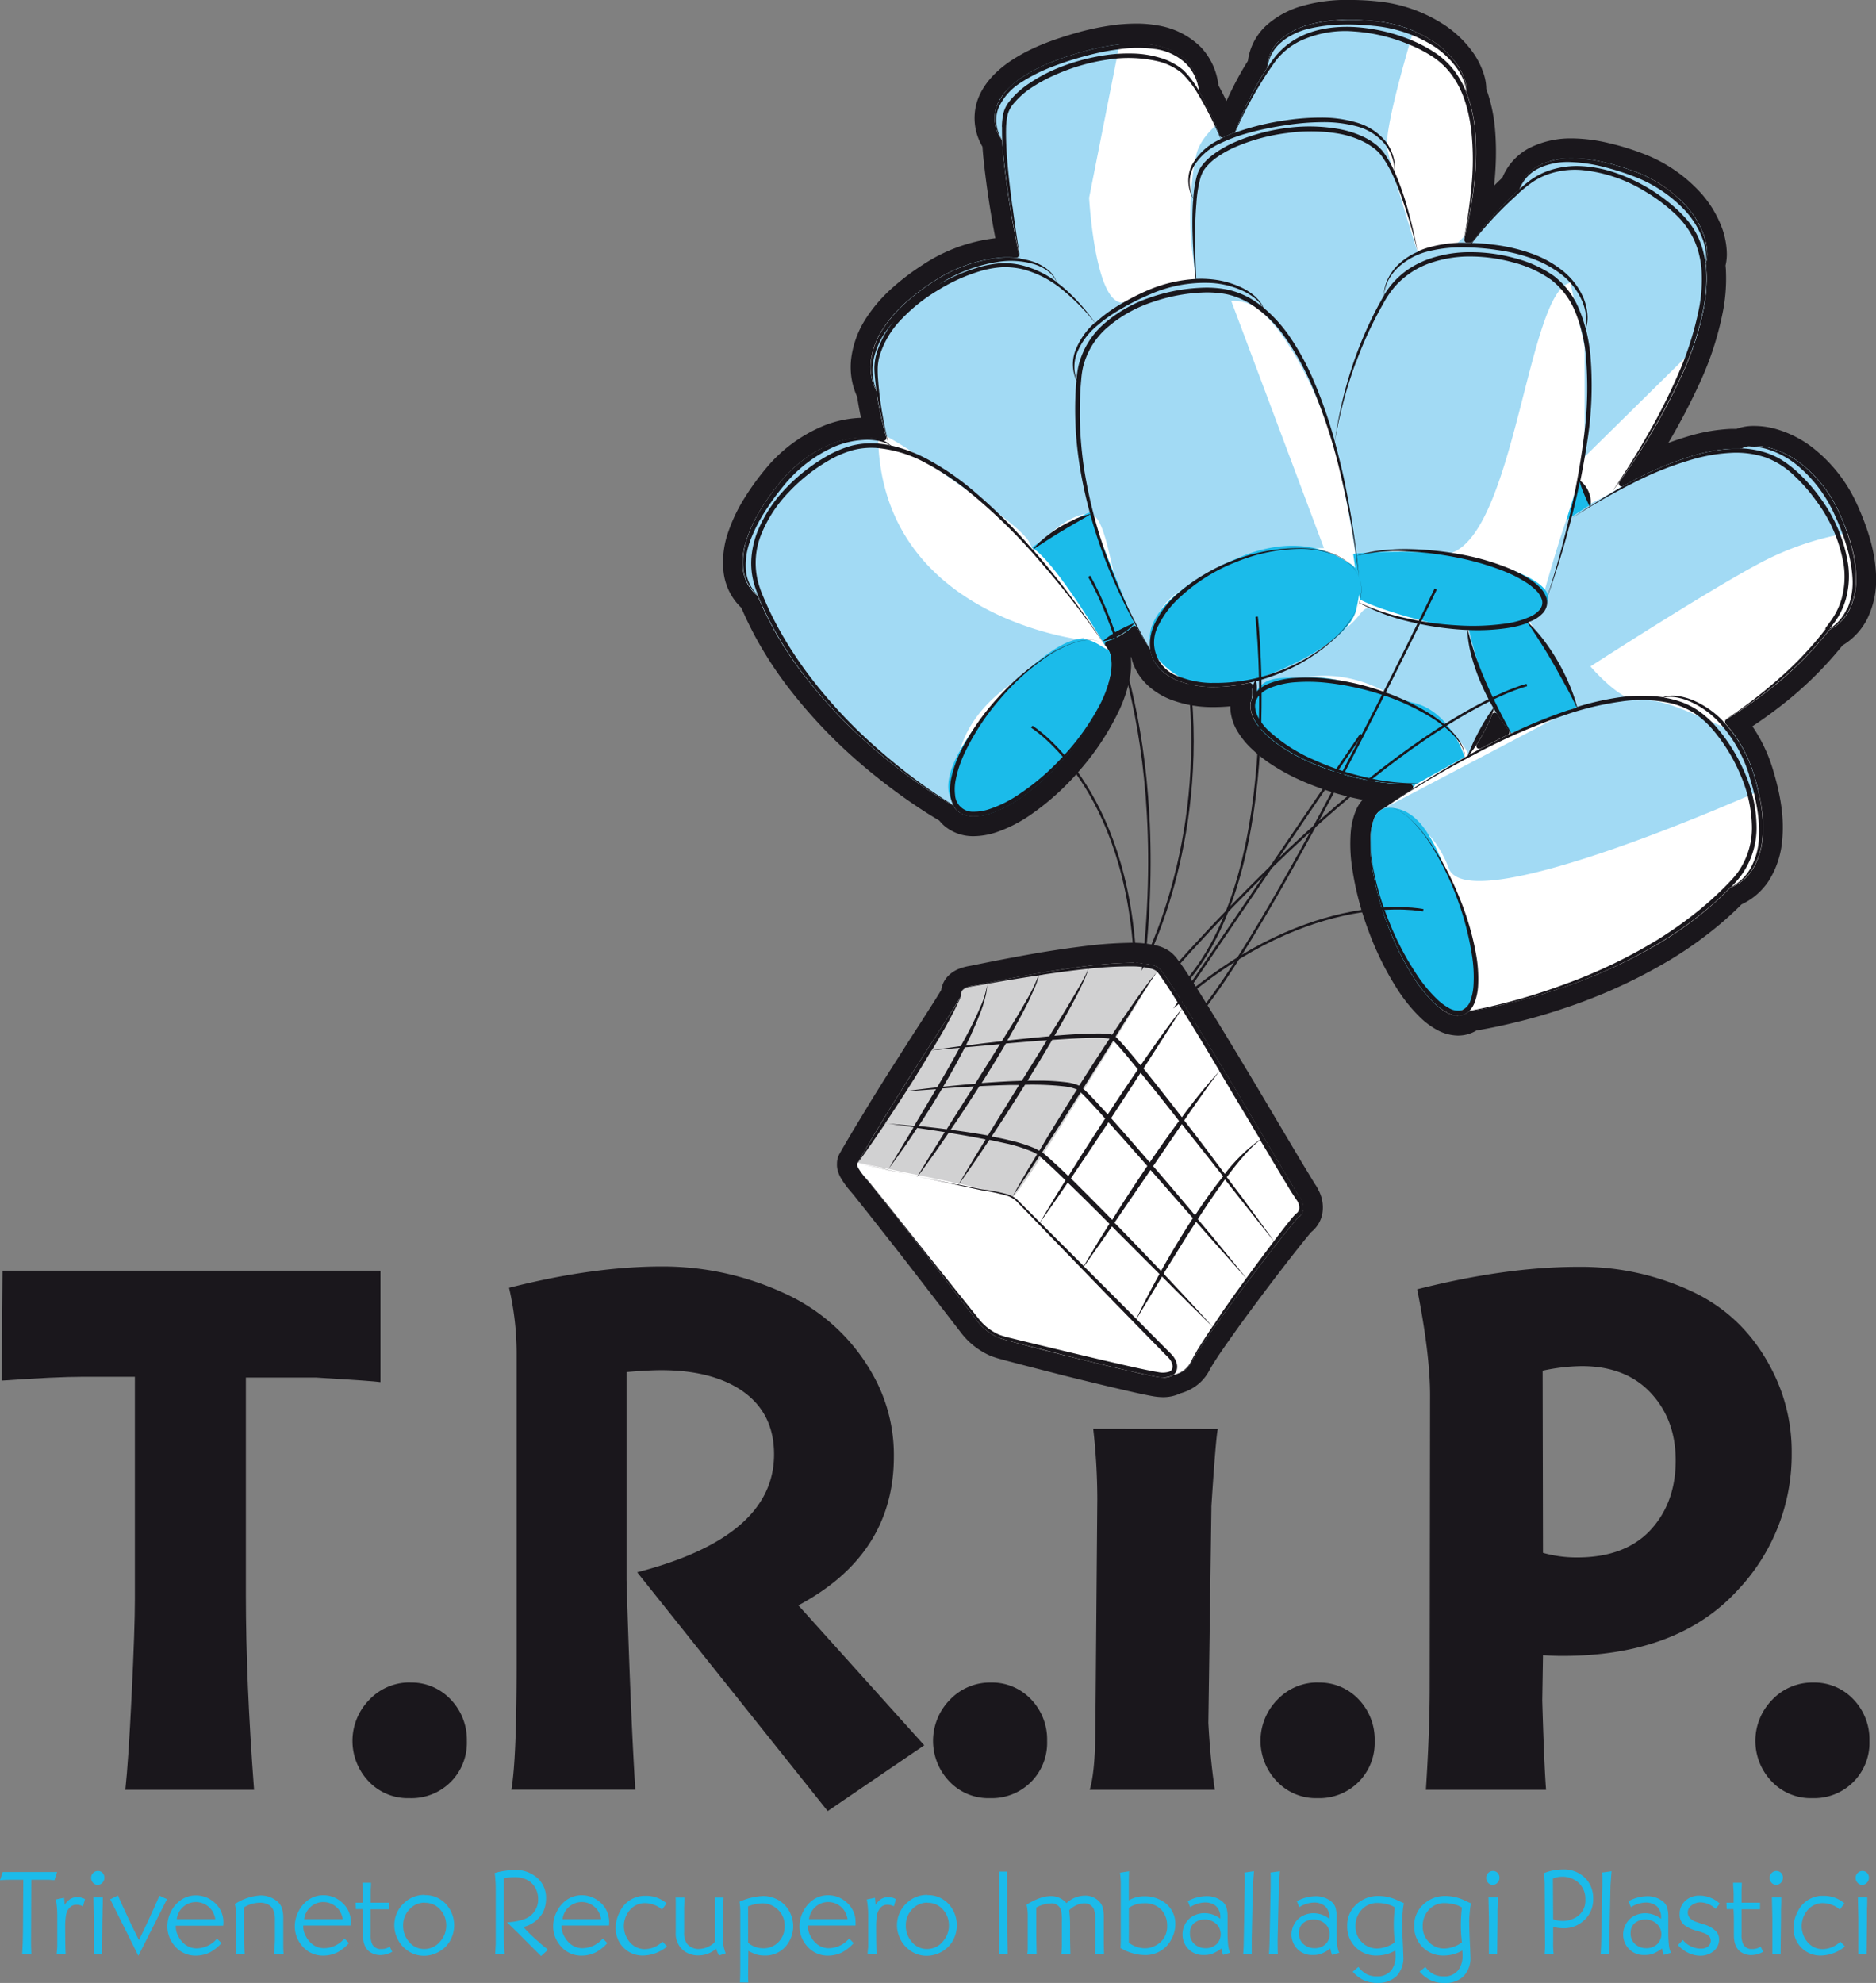 <svg xmlns="http://www.w3.org/2000/svg" xmlns:xlink="http://www.w3.org/1999/xlink" viewBox="0 0 458.18 484.19"><rect x="0" y="0" width="458.18" height="484.19" fill="#808080" stroke="none"/><defs><style>.cls-1,.cls-3,.cls-8{fill:none;}.cls-2{fill:#1a171c;}.cls-3,.cls-8{stroke:#1a171c;}.cls-3{stroke-linecap:round;stroke-linejoin:round;stroke-width:8.27px;}.cls-4{fill:#fff;}.cls-5{clip-path:url(#clip-path);}.cls-6{fill:#a2daf4;}.cls-7{fill:#1bbbea;}.cls-8{stroke-miterlimit:10;stroke-width:0.6px;}.cls-9{opacity:0.2;}</style><clipPath id="clip-path"><path class="cls-1" d="M265.39,235.87c-3.32.41-6.81.91-10.66,1.56-3.22.54-6.69,1.18-10.59,1.95l-5.27,1.05-.83.16-.09,0a9.48,9.48,0,0,0-1.71.42,2.71,2.71,0,0,0-1.14.71,1.17,1.17,0,0,0-.31,1,.76.76,0,0,1-.08.51c-.88,1.49-1.87,3.09-3,4.87s-2.16,3.4-3.25,5.09c-1.77,2.71-3.5,5.44-5.23,8.17l-1.29,2-1.12,1.79c-1.74,2.77-3.53,5.64-5.26,8.49l-3.13,5.18-1.15,2c-.64,1.09-1.28,2.18-1.9,3.28a.81.81,0,0,1,0,.22.62.62,0,0,0,0,.19,3,3,0,0,0,.3.71,12.36,12.36,0,0,0,.85,1.28c.36.51.78,1,1.23,1.52.24.28.48.56.71.85l3.83,4.8,7.58,9.65,15,19.44a13.64,13.64,0,0,0,4.95,3.8,17.89,17.89,0,0,0,2.22.71l.75.2,3,.8c3.45.9,7.74,2,11.87,3.05,4.79,1.18,8.47,2.07,11.94,2.89,1.78.42,3.89.91,6.07,1.38,1,.2,2,.42,3,.58a10,10,0,0,0,1.58.15A4.9,4.9,0,0,0,286,336a1.89,1.89,0,0,0,.43-.24.81.81,0,0,1,.27-.11,6.9,6.9,0,0,0,2.74-1.18,5.93,5.93,0,0,0,1.74-2.08c.43-.82.9-1.6,1.35-2.31,1.92-3,4-5.91,6.11-8.85,4-5.51,8.33-11.29,12.93-17.18,1.1-1.41,2.21-2.82,3.34-4.21l.29-.35c.47-.58.93-1.15,1.41-1.71l.43-.48.09-.09a.44.44,0,0,1,.11-.09,3.15,3.15,0,0,0,.29-.22,2.67,2.67,0,0,0,.79-1.44,4.18,4.18,0,0,0-.67-2.94c-.09-.14-.19-.28-.28-.4l-.12-.16-.35-.55-.7-1.15-2.75-4.61-10.95-18.53c-3.36-5.6-7.28-12.12-11.16-18.41-2-3.24-3.83-6.17-5.78-9.1-.56-.83-1-1.53-1.55-2.23-.07-.08-.13-.17-.2-.26a4.06,4.06,0,0,0-.79-.84,4.27,4.27,0,0,0-1.35-.65,20.22,20.22,0,0,0-5.48-.59,96.77,96.77,0,0,0-10.78.8m95.36-53.25a.71.71,0,0,1-.07-.87c.65-1,1.23-2,1.66-2.8s1-2,1.54-3.2c.19-.42.36-.85.52-1.29a.74.74,0,0,1,.6-.46h.07a.73.73,0,0,1,.61.33,43.55,43.55,0,0,0,2.81,4,.75.75,0,0,1,.14.61.73.73,0,0,1-.39.48c-2.15,1-4.38,2.15-6.63,3.34a.81.81,0,0,1-.34.08.71.71,0,0,1-.52-.23M327.7,4.89A34.33,34.33,0,0,0,319.87,6a17.41,17.41,0,0,0-7.05,3.59,9.42,9.42,0,0,0-3.28,6.67.7.7,0,0,1-.11.38l-.14.21c-.7,1.09-1.3,2.08-1.84,3a85.35,85.35,0,0,0-5.7,12.16.69.69,0,0,1-.41.41c-.82.32-1.66.69-2.49,1.09a.82.82,0,0,1-.31.07.66.66,0,0,1-.27-.06.7.7,0,0,1-.4-.41A77.16,77.16,0,0,0,293,22.42a.68.68,0,0,1-.11-.34,11.34,11.34,0,0,0-3-7.18A14.42,14.42,0,0,0,282.07,11a23.36,23.36,0,0,0-4.56-.41,39.89,39.89,0,0,0-4.15.24,58.32,58.32,0,0,0-8.51,1.68c-5.39,1.52-11,3.4-15.89,6.81-2.88,2.09-4.7,4.27-5.56,6.67a8.75,8.75,0,0,0,1.23,8,.73.73,0,0,1,.15.4c0,.94.12,1.93.22,3.13a220.51,220.51,0,0,0,3.92,24.53.71.71,0,0,1-.16.63.73.73,0,0,1-.54.23h-.06c-.66-.06-1.35-.09-2-.09s-1.47,0-2.23.1a35.76,35.76,0,0,0-15.79,5.74,54.2,54.2,0,0,0-6.74,5.08,32.07,32.07,0,0,0-5.58,6.36,18.55,18.55,0,0,0-3.05,7.88A12.58,12.58,0,0,0,214,95.32a.75.75,0,0,1,.09.25c.12.93.26,1.84.42,2.71a83,83,0,0,0,2,8.47.72.72,0,0,1-.2.73.73.73,0,0,1-.49.19.56.56,0,0,1-.25,0l-.71-.24a15,15,0,0,0-3.93-.54,21.92,21.92,0,0,0-7.75,1.51,31.44,31.44,0,0,0-12.61,9.4,57.62,57.62,0,0,0-4.61,6.4,34.76,34.76,0,0,0-3.43,7.13,17.35,17.35,0,0,0-1,7.85,9.54,9.54,0,0,0,3.42,6.23.64.64,0,0,1,.22.29c.39.94.8,1.88,1.21,2.78.88,1.9,1.85,3.8,2.88,5.65a87.83,87.83,0,0,0,7,10.59A120.24,120.24,0,0,0,213.65,183c3.17,2.71,6.52,5.32,9.95,7.76,3.19,2.26,6.15,4.18,9.07,5.86a.82.82,0,0,1,.25.24,4.81,4.81,0,0,0,.93,1.11,5.9,5.9,0,0,0,3.94,1.36h.1a12.92,12.92,0,0,0,3.87-.66,29.07,29.07,0,0,0,7-3.51,57.52,57.52,0,0,0,11.47-10.38,59,59,0,0,0,8.54-12.82,29.19,29.19,0,0,0,2.48-7.28,12.1,12.1,0,0,0,.16-3.83,5.6,5.6,0,0,0-1.37-3.12.68.68,0,0,1-.16-.69.69.69,0,0,1,.51-.49,11.13,11.13,0,0,0,1.33-.42,14,14,0,0,0,2.06-1,13.46,13.46,0,0,0,2.75-2.1.74.74,0,0,1,.51-.22h.1a.71.71,0,0,1,.53.36c1,1.86,2.12,3.67,3.23,5.4a.79.79,0,0,1,.1.27,8,8,0,0,0,.43,1.62A9.23,9.23,0,0,0,284,164a13,13,0,0,0,3.7,2.22,23.48,23.48,0,0,0,8.3,1.53h.37a39.27,39.27,0,0,0,8.73-1l.16,0a.7.7,0,0,1,.51.22.67.67,0,0,1,.18.67,7.08,7.08,0,0,0-.16.9,5.91,5.91,0,0,0,0,1.33c0,.09,0,.18,0,.28a.67.67,0,0,1-.06.44l-.07.16a5.05,5.05,0,0,0-.29,1.89,7.28,7.28,0,0,0,1.16,3.5,14.93,14.93,0,0,0,2.22,2.78,29.69,29.69,0,0,0,5.53,4.27,45,45,0,0,0,6.17,3.18,65.81,65.81,0,0,0,13.19,4.07,54.42,54.42,0,0,0,9.85,1h.92a.72.72,0,0,1,.39,1.32c-2.44,1.59-4.65,3.09-6.75,4.59l-.17.09a4.3,4.3,0,0,0-2.36,2.63,13.53,13.53,0,0,0-.78,3.64,34,34,0,0,0,.31,7.45,69.71,69.71,0,0,0,3.76,14.45A68.34,68.34,0,0,0,345.48,239a33.74,33.74,0,0,0,4.76,5.88,14.29,14.29,0,0,0,3.11,2.31,6,6,0,0,0,2.78.78,4.29,4.29,0,0,0,1.29-.2,3.87,3.87,0,0,0,1.17-.67.75.75,0,0,1,.35-.16c3.4-.53,6.94-1.26,10.83-2.24,4.14-1,8.28-2.28,12.3-3.66a125.64,125.64,0,0,0,23.27-10.8,90.17,90.17,0,0,0,10.54-7.39c1.69-1.38,3.32-2.81,4.84-4.27.59-.57,1.17-1.15,1.75-1.75a1.06,1.06,0,0,1,.26-.17,11.1,11.1,0,0,0,5.21-4.24,16.9,16.9,0,0,0,2.53-7.62c.46-4.62-.21-9.51-2.16-15.84a33.1,33.1,0,0,0-6.87-12.23.72.72,0,0,1-.18-.58.73.73,0,0,1,.34-.51,107.07,107.07,0,0,0,12.91-9.2,85.82,85.82,0,0,0,12.05-12.33l.13-.17a.64.64,0,0,1,.25-.21,11.14,11.14,0,0,0,4.78-4.89,16.87,16.87,0,0,0,1.61-7.88c-.1-4.64-1.35-9.41-4-15.46a31.91,31.91,0,0,0-9.84-12.58,21.86,21.86,0,0,0-7.2-3.55,15.17,15.17,0,0,0-3.7-.5h-.29a7.16,7.16,0,0,0-3,.64.8.8,0,0,1-.33.08h-.79q-.66,0-1.32,0a38.32,38.32,0,0,0-8.57,1.45,78.67,78.67,0,0,0-15.94,6.6c-.61.34-1.25.69-1.91,1.07a.73.73,0,0,1-.35.09.69.69,0,0,1-.53-.24.71.71,0,0,1-.06-.89,154.94,154.94,0,0,0,15.34-26.25,71.82,71.82,0,0,0,5.3-16.35,37.72,37.72,0,0,0,.63-8.64c0-.59-.08-1.21-.15-1.84a.58.58,0,0,1,0-.32,7.24,7.24,0,0,0,.32-2.75,14.19,14.19,0,0,0-.75-3.89,21.61,21.61,0,0,0-3.94-6.85,31.54,31.54,0,0,0-13-8.9,58.24,58.24,0,0,0-7.55-2.28,35.08,35.08,0,0,0-7.56-.94h-.3a17.36,17.36,0,0,0-7.74,1.64A9.49,9.49,0,0,0,371.19,46a.75.75,0,0,1-.21.34l-.52.47A83.81,83.81,0,0,0,359.67,59a.7.7,0,0,1-.58.3h-.8a.72.72,0,0,1-.69-.89c1.59-6.53,3.6-16.39,2.69-26.55a33.43,33.43,0,0,0-2.1-9.16.74.74,0,0,1-.05-.33,7.33,7.33,0,0,0-.39-2.85A14.92,14.92,0,0,0,356,15.94a22,22,0,0,0-5.6-5.59,31.55,31.55,0,0,0-14.84-5.22c-1.9-.18-3.83-.28-5.74-.28-.71,0-1.43,0-2.14,0"/></clipPath></defs><g id="Livello_2" data-name="Livello 2"><g id="Livello_1-2" data-name="Livello 1"><path class="cls-2" d="M317.93,291.73l-.1-.13-.34-.54-.69-1.13L314,285.31l-11-18.53c-3.35-5.58-7.25-12.07-11.16-18.41-2-3.26-3.85-6.2-5.79-9.13-.57-.84-1.05-1.54-1.59-2.27a2.35,2.35,0,0,1-.19-.25,4.85,4.85,0,0,0-.93-1,5.09,5.09,0,0,0-1.59-.76,20.94,20.94,0,0,0-5.68-.61,98.06,98.06,0,0,0-10.85.8c-3.34.41-6.84.92-10.7,1.56-3.26.56-6.73,1.2-10.61,1.95l-5.3,1.06c-.29.07-.58.12-.87.18a9.86,9.86,0,0,0-1.84.45,3.57,3.57,0,0,0-1.42.89,1.9,1.9,0,0,0-.48,1.66c-.87,1.49-1.86,3.08-3,4.86s-2.16,3.4-3.25,5.08c-1.77,2.71-3.5,5.45-5.23,8.18l-1.29,2-1.11,1.76c-1.74,2.78-3.55,5.66-5.28,8.53l-3.14,5.19c-.38.65-.76,1.3-1.15,1.95-.64,1.09-1.28,2.18-1.9,3.29a.65.65,0,0,0-.08.47,1.17,1.17,0,0,0,0,.45,3.53,3.53,0,0,0,.36.89,15.85,15.85,0,0,0,.89,1.35c.39.55.83,1.05,1.25,1.54.24.28.49.57.72.86l3.82,4.8,7.58,9.64,15.05,19.48a14.15,14.15,0,0,0,5.2,4,18.19,18.19,0,0,0,2.32.73l.75.21,3,.79c3.45.91,7.76,2,11.9,3.06,4.77,1.18,8.45,2.07,11.95,2.89,2,.47,4,.94,6.07,1.39,1,.2,2,.42,3,.59a11,11,0,0,0,1.68.15,5.64,5.64,0,0,0,2-.36,3.07,3.07,0,0,0,.58-.32,7.48,7.48,0,0,0,3-1.31,6.6,6.6,0,0,0,2-2.32c.42-.8.89-1.56,1.33-2.26,1.91-3,4-5.88,6.08-8.81,4-5.51,8.33-11.29,12.91-17.16q1.65-2.11,3.33-4.2l.29-.35c.46-.57.92-1.14,1.4-1.69l.42-.47.07-.07a3.37,3.37,0,0,0,.37-.29,3.32,3.32,0,0,0,1-1.83,4.82,4.82,0,0,0-.76-3.44c-.1-.16-.21-.31-.31-.45m132-166.54a32.6,32.6,0,0,0-10.07-12.86,22.55,22.55,0,0,0-7.45-3.66,15.57,15.57,0,0,0-3.88-.53h-.3a7.66,7.66,0,0,0-3.32.72h-.79q-.67,0-1.35,0a39,39,0,0,0-8.73,1.47A79.84,79.84,0,0,0,398,117L396,118.09a156,156,0,0,0,15.4-26.37,72,72,0,0,0,5.35-16.52,38,38,0,0,0,.65-8.8c0-.61-.09-1.24-.17-1.88a8,8,0,0,0,.37-3,15.76,15.76,0,0,0-.79-4.09,22.76,22.76,0,0,0-4.07-7.08,32.24,32.24,0,0,0-13.27-9.1,57.36,57.36,0,0,0-7.65-2.32,35.79,35.79,0,0,0-7.72-1h-.29a18.21,18.21,0,0,0-8.06,1.72,10.17,10.17,0,0,0-5.29,6.1l-.52.47a84.74,84.74,0,0,0-10.89,12.33h-.8C360,51.72,361.9,41.83,361,31.77a34,34,0,0,0-2.15-9.35,8,8,0,0,0-.42-3.14,15.49,15.49,0,0,0-1.82-3.74,22.47,22.47,0,0,0-5.78-5.77,32.21,32.21,0,0,0-15.18-5.35c-1.92-.19-3.88-.29-5.81-.29-.72,0-1.45,0-2.18,0a35.63,35.63,0,0,0-8,1.17,18.16,18.16,0,0,0-7.34,3.75,10.07,10.07,0,0,0-3.51,7.19l-.14.21c-.7,1.1-1.31,2.1-1.86,3.05a85.16,85.16,0,0,0-5.74,12.27c-.85.33-1.7.7-2.55,1.1a78.69,78.69,0,0,0-5-10.84l0,0a12,12,0,0,0-3.21-7.64,15.1,15.1,0,0,0-8.15-4.08,24.85,24.85,0,0,0-4.7-.41,41.5,41.5,0,0,0-4.23.24,60.09,60.09,0,0,0-8.62,1.7c-5.45,1.54-11.17,3.44-16.12,6.92-3,2.18-4.9,4.47-5.82,7a9.45,9.45,0,0,0,1.34,8.7c.05.95.13,2,.23,3.17a219.93,219.93,0,0,0,3.93,24.61c-.68-.06-1.39-.09-2.1-.09s-1.51,0-2.3.1a36.49,36.49,0,0,0-16.11,5.85,54.68,54.68,0,0,0-6.83,5.15,32.85,32.85,0,0,0-5.7,6.5A19.3,19.3,0,0,0,212,88a13.24,13.24,0,0,0,1.36,7.69c.13.94.27,1.87.43,2.75a86.62,86.62,0,0,0,2,8.55c-.24-.09-.49-.18-.76-.26a15.6,15.6,0,0,0-4.13-.58,22.52,22.52,0,0,0-8,1.57,32.13,32.13,0,0,0-12.9,9.6,58.27,58.27,0,0,0-4.67,6.49,35.38,35.38,0,0,0-3.5,7.27,18.09,18.09,0,0,0-1,8.19,10.19,10.19,0,0,0,3.68,6.68c.39.94.8,1.88,1.23,2.81.88,1.91,1.85,3.83,2.89,5.7a90.05,90.05,0,0,0,7,10.67,120.83,120.83,0,0,0,17.49,18.41c3.18,2.72,6.55,5.34,10,7.79,3.2,2.28,6.19,4.21,9.12,5.9a5.67,5.67,0,0,0,1.06,1.26,6.69,6.69,0,0,0,4.42,1.55h.1a13.7,13.7,0,0,0,4.08-.7,29.69,29.69,0,0,0,7.18-3.6,58.61,58.61,0,0,0,11.62-10.5,60,60,0,0,0,8.63-13,29.87,29.87,0,0,0,2.55-7.46,13.24,13.24,0,0,0,.16-4.06,6.32,6.32,0,0,0-1.56-3.51,11.83,11.83,0,0,0,1.41-.44,14.46,14.46,0,0,0,2.17-1,13.94,13.94,0,0,0,2.9-2.21c1,1.86,2.13,3.69,3.25,5.43a10.1,10.1,0,0,0,.47,1.77,10,10,0,0,0,2.76,3.84,13.85,13.85,0,0,0,3.9,2.34,24.2,24.2,0,0,0,8.57,1.58h.37a39.53,39.53,0,0,0,8.89-1,6.09,6.09,0,0,0-.18,1,7.42,7.42,0,0,0,0,1.49c0,.11,0,.22.05.33a1.73,1.73,0,0,0-.1.24,5.63,5.63,0,0,0-.33,2.15,8,8,0,0,0,1.25,3.85,16.1,16.1,0,0,0,2.33,2.92,30.66,30.66,0,0,0,5.66,4.37,46.33,46.33,0,0,0,6.26,3.23,66.43,66.43,0,0,0,13.36,4.11,54.74,54.74,0,0,0,10,1h.92c-2.45,1.59-4.69,3.11-6.78,4.61a5,5,0,0,0-2.77,3,13.36,13.36,0,0,0-.83,3.84,34.2,34.2,0,0,0,.31,7.61,70.53,70.53,0,0,0,3.8,14.6,68.93,68.93,0,0,0,6.72,13.57,34.87,34.87,0,0,0,4.87,6,15.21,15.21,0,0,0,3.27,2.43,6.88,6.88,0,0,0,3.11.86,4.61,4.61,0,0,0,1.52-.25,4.15,4.15,0,0,0,1.39-.79c3.43-.54,7-1.28,10.91-2.26,4.16-1,8.32-2.29,12.35-3.68a126.19,126.19,0,0,0,23.41-10.86,91.21,91.21,0,0,0,10.62-7.45c1.71-1.39,3.35-2.84,4.88-4.3q.9-.87,1.77-1.77a11.92,11.92,0,0,0,5.56-4.51,17.66,17.66,0,0,0,2.64-7.95c.47-4.72-.21-9.69-2.19-16.13a34,34,0,0,0-7-12.49A107.42,107.42,0,0,0,435,167a86.83,86.83,0,0,0,12.15-12.45l.13-.17a11.82,11.82,0,0,0,5.11-5.21,17.65,17.65,0,0,0,1.68-8.21c-.1-4.74-1.37-9.6-4.1-15.75m-87,54.09c.46-.88,1.06-2,1.57-3.25.19-.43.37-.87.53-1.32a44.5,44.5,0,0,0,2.86,4.08c-2.16,1-4.39,2.15-6.66,3.35.67-1,1.25-2,1.7-2.86"/><path class="cls-3" d="M317.93,291.73l-.1-.13-.34-.54-.69-1.13L314,285.31l-11-18.53c-3.35-5.58-7.25-12.07-11.16-18.41-2-3.26-3.85-6.2-5.79-9.13-.57-.84-1.05-1.54-1.59-2.27a2.35,2.35,0,0,1-.19-.25,4.85,4.85,0,0,0-.93-1,5.09,5.09,0,0,0-1.59-.76,20.94,20.94,0,0,0-5.68-.61,98.06,98.06,0,0,0-10.85.8c-3.34.41-6.84.92-10.7,1.56-3.26.56-6.73,1.2-10.61,1.95l-5.3,1.06c-.29.07-.58.12-.87.18a9.86,9.86,0,0,0-1.84.45,3.57,3.57,0,0,0-1.42.89,1.9,1.9,0,0,0-.48,1.66c-.87,1.49-1.86,3.08-3,4.86s-2.16,3.4-3.25,5.08c-1.77,2.71-3.5,5.45-5.23,8.18l-1.29,2-1.11,1.76c-1.74,2.78-3.55,5.66-5.28,8.53l-3.14,5.19c-.38.65-.76,1.3-1.15,1.95-.64,1.09-1.28,2.18-1.9,3.29a.65.65,0,0,0-.08.47,1.17,1.17,0,0,0,0,.45,3.53,3.53,0,0,0,.36.89,15.85,15.85,0,0,0,.89,1.35c.39.55.83,1.05,1.25,1.54.24.28.49.57.72.86l3.82,4.8,7.58,9.64,15.05,19.48a14.15,14.15,0,0,0,5.2,4,18.19,18.19,0,0,0,2.32.73l.75.21,3,.79c3.45.91,7.76,2,11.9,3.06,4.77,1.18,8.45,2.07,11.95,2.89,2,.47,4,.94,6.07,1.39,1,.2,2,.42,3,.59a11,11,0,0,0,1.68.15,5.64,5.64,0,0,0,2-.36,3.07,3.07,0,0,0,.58-.32,7.48,7.48,0,0,0,3-1.31,6.6,6.6,0,0,0,2-2.32c.42-.8.89-1.56,1.33-2.26,1.91-3,4-5.88,6.08-8.81,4-5.51,8.33-11.29,12.91-17.16q1.65-2.11,3.33-4.2l.29-.35c.46-.57.92-1.14,1.4-1.69l.42-.47.07-.07a3.37,3.37,0,0,0,.37-.29,3.32,3.32,0,0,0,1-1.83,4.82,4.82,0,0,0-.76-3.44C318.14,292,318,291.87,317.93,291.73Zm132-166.54a32.6,32.6,0,0,0-10.07-12.86,22.55,22.55,0,0,0-7.45-3.66,15.57,15.57,0,0,0-3.88-.53h-.3a7.66,7.66,0,0,0-3.32.72h-.79q-.67,0-1.35,0a39,39,0,0,0-8.73,1.47A79.84,79.84,0,0,0,398,117L396,118.09a156,156,0,0,0,15.4-26.37,72,72,0,0,0,5.35-16.52,38,38,0,0,0,.65-8.8c0-.61-.09-1.24-.17-1.88a8,8,0,0,0,.37-3,15.76,15.76,0,0,0-.79-4.09,22.76,22.76,0,0,0-4.07-7.08,32.24,32.24,0,0,0-13.27-9.1,57.36,57.36,0,0,0-7.65-2.32,35.79,35.79,0,0,0-7.72-1h-.29a18.21,18.21,0,0,0-8.06,1.72,10.17,10.17,0,0,0-5.29,6.1l-.52.47a84.74,84.74,0,0,0-10.89,12.33h-.8C360,51.72,361.9,41.83,361,31.77a34,34,0,0,0-2.15-9.35,8,8,0,0,0-.42-3.14,15.49,15.49,0,0,0-1.82-3.74,22.47,22.47,0,0,0-5.78-5.77,32.21,32.21,0,0,0-15.18-5.35c-1.92-.19-3.88-.29-5.81-.29-.72,0-1.45,0-2.18,0a35.63,35.63,0,0,0-8,1.17,18.16,18.16,0,0,0-7.34,3.75,10.07,10.07,0,0,0-3.51,7.19l-.14.21c-.7,1.1-1.31,2.1-1.86,3.05a85.16,85.16,0,0,0-5.74,12.27c-.85.33-1.7.7-2.55,1.1a78.69,78.69,0,0,0-5-10.84l0,0a12,12,0,0,0-3.21-7.64,15.1,15.1,0,0,0-8.15-4.08,24.85,24.85,0,0,0-4.7-.41,41.5,41.5,0,0,0-4.23.24,60.09,60.09,0,0,0-8.62,1.7c-5.45,1.54-11.17,3.44-16.12,6.92-3,2.18-4.9,4.47-5.82,7a9.45,9.45,0,0,0,1.34,8.7c.05.95.13,2,.23,3.17a219.93,219.93,0,0,0,3.93,24.61c-.68-.06-1.39-.09-2.1-.09s-1.51,0-2.3.1a36.49,36.49,0,0,0-16.11,5.85,54.68,54.68,0,0,0-6.83,5.15,32.85,32.85,0,0,0-5.7,6.5A19.3,19.3,0,0,0,212,88a13.24,13.24,0,0,0,1.36,7.69c.13.94.27,1.87.43,2.75a86.62,86.62,0,0,0,2,8.55c-.24-.09-.49-.18-.76-.26a15.6,15.6,0,0,0-4.13-.58,22.52,22.52,0,0,0-8,1.57,32.13,32.13,0,0,0-12.9,9.6,58.27,58.27,0,0,0-4.67,6.49,35.38,35.38,0,0,0-3.5,7.27,18.09,18.09,0,0,0-1,8.19,10.19,10.19,0,0,0,3.68,6.68c.39.94.8,1.88,1.23,2.81.88,1.91,1.85,3.83,2.89,5.7a90.05,90.05,0,0,0,7,10.67,120.83,120.83,0,0,0,17.49,18.41c3.18,2.72,6.55,5.34,10,7.79,3.2,2.28,6.19,4.21,9.12,5.9a5.67,5.67,0,0,0,1.06,1.26,6.69,6.69,0,0,0,4.42,1.55h.1a13.7,13.7,0,0,0,4.08-.7,29.69,29.69,0,0,0,7.18-3.6,58.61,58.61,0,0,0,11.62-10.5,60,60,0,0,0,8.63-13,29.87,29.87,0,0,0,2.55-7.46,13.24,13.24,0,0,0,.16-4.06,6.32,6.32,0,0,0-1.56-3.51,11.83,11.83,0,0,0,1.41-.44,14.46,14.46,0,0,0,2.17-1,13.94,13.94,0,0,0,2.9-2.21c1,1.86,2.13,3.69,3.25,5.43a10.1,10.1,0,0,0,.47,1.77,10,10,0,0,0,2.76,3.84,13.85,13.85,0,0,0,3.9,2.34,24.2,24.2,0,0,0,8.57,1.58h.37a39.53,39.53,0,0,0,8.89-1,6.09,6.09,0,0,0-.18,1,7.42,7.42,0,0,0,0,1.49c0,.11,0,.22.05.33a1.73,1.73,0,0,0-.1.24,5.63,5.63,0,0,0-.33,2.15,8,8,0,0,0,1.25,3.85,16.1,16.1,0,0,0,2.33,2.92,30.66,30.66,0,0,0,5.66,4.37,46.33,46.33,0,0,0,6.26,3.23,66.43,66.43,0,0,0,13.36,4.11,54.74,54.74,0,0,0,10,1h.92c-2.45,1.59-4.69,3.11-6.78,4.61a5,5,0,0,0-2.77,3,13.36,13.36,0,0,0-.83,3.84,34.2,34.2,0,0,0,.31,7.61,70.53,70.53,0,0,0,3.8,14.6,68.93,68.93,0,0,0,6.72,13.57,34.87,34.87,0,0,0,4.87,6,15.21,15.21,0,0,0,3.27,2.43,6.88,6.88,0,0,0,3.11.86,4.61,4.61,0,0,0,1.52-.25,4.15,4.15,0,0,0,1.39-.79c3.43-.54,7-1.28,10.91-2.26,4.16-1,8.32-2.29,12.35-3.68a126.19,126.19,0,0,0,23.41-10.86,91.21,91.21,0,0,0,10.62-7.45c1.71-1.39,3.35-2.84,4.88-4.3q.9-.87,1.77-1.77a11.92,11.92,0,0,0,5.56-4.51,17.66,17.66,0,0,0,2.64-7.95c.47-4.72-.21-9.69-2.19-16.13a34,34,0,0,0-7-12.49A107.42,107.42,0,0,0,435,167a86.83,86.83,0,0,0,12.15-12.45l.13-.17a11.82,11.82,0,0,0,5.11-5.21,17.65,17.65,0,0,0,1.68-8.21C453.94,136.2,452.67,131.34,449.94,125.19Zm-87,54.09c.46-.88,1.06-2,1.57-3.25.19-.43.37-.87.53-1.32a44.5,44.5,0,0,0,2.86,4.08c-2.16,1-4.39,2.15-6.66,3.35C361.94,181.12,362.52,180.09,363,179.28Z"/><path class="cls-4" d="M284.2,336.35a9.73,9.73,0,0,1-1.57-.15c-1-.16-2-.38-3-.58-2.19-.47-4.3-1-6.08-1.38-3.47-.82-7.15-1.71-11.94-2.89-4.13-1-8.42-2.15-11.86-3.05l-3-.8-.75-.2a17.89,17.89,0,0,1-2.22-.71,13.54,13.54,0,0,1-4.94-3.8l-15-19.44-7.58-9.65-3.83-4.8c-.23-.29-.47-.57-.71-.85-.45-.52-.87-1-1.23-1.52a12.36,12.36,0,0,1-.85-1.28,3.19,3.19,0,0,1-.3-.71.62.62,0,0,1,0-.19.81.81,0,0,0,0-.22c.62-1.1,1.26-2.19,1.9-3.28l1.15-2,3.13-5.18c1.73-2.85,3.52-5.72,5.26-8.49l1.12-1.79,1.29-2q2.6-4.1,5.23-8.17c1.09-1.69,2.18-3.39,3.25-5.09s2.15-3.38,3-4.88a.73.73,0,0,0,.08-.5,1.17,1.17,0,0,1,.31-1,2.71,2.71,0,0,1,1.14-.71,9.48,9.48,0,0,1,1.71-.42l.09,0,.83-.16,5.27-1.05c3.9-.77,7.37-1.41,10.59-1.95,3.85-.65,7.34-1.16,10.66-1.56a96.77,96.77,0,0,1,10.78-.8,20.18,20.18,0,0,1,5.48.59,4.27,4.27,0,0,1,1.35.65,4.06,4.06,0,0,1,.79.84c.07.09.13.18.2.26.51.7,1,1.4,1.56,2.23,1.94,2.93,3.76,5.86,5.77,9.1,3.88,6.29,7.8,12.81,11.16,18.41l10.95,18.53,2.75,4.61.7,1.15.35.54.12.17c.09.12.19.26.28.4a4.12,4.12,0,0,1,.67,2.93,2.66,2.66,0,0,1-.79,1.45,3.15,3.15,0,0,1-.29.22.44.44,0,0,0-.11.09l-.09.09-.43.48c-.48.56-.94,1.13-1.41,1.71l-.29.35c-1.13,1.39-2.24,2.8-3.34,4.21-4.6,5.89-8.95,11.67-12.93,17.19-2.12,2.93-4.19,5.82-6.11,8.84-.45.71-.92,1.49-1.35,2.31a5.93,5.93,0,0,1-1.74,2.08,6.9,6.9,0,0,1-2.74,1.18.7.7,0,0,0-.27.11,1.89,1.89,0,0,1-.43.24,4.9,4.9,0,0,1-1.78.32M356.13,248a6,6,0,0,1-2.78-.78,14.29,14.29,0,0,1-3.11-2.31,33.74,33.74,0,0,1-4.76-5.88,68.34,68.34,0,0,1-6.65-13.43,69.71,69.71,0,0,1-3.76-14.45,34,34,0,0,1-.31-7.45,13.53,13.53,0,0,1,.78-3.64,4.33,4.33,0,0,1,2.36-2.63l.17-.09c2.1-1.5,4.31-3,6.75-4.59a.72.72,0,0,0-.39-1.32h-.92a54.42,54.42,0,0,1-9.85-1,65.81,65.81,0,0,1-13.19-4.07,45,45,0,0,1-6.17-3.18,29.69,29.69,0,0,1-5.53-4.27,14.93,14.93,0,0,1-2.22-2.78,7.28,7.28,0,0,1-1.16-3.5,5.05,5.05,0,0,1,.29-1.89l.07-.16a.67.67,0,0,0,.06-.44c0-.1,0-.19,0-.28a5.91,5.91,0,0,1,0-1.33,7.08,7.08,0,0,1,.16-.9.67.67,0,0,0-.18-.67.7.7,0,0,0-.51-.22l-.16,0a39.27,39.27,0,0,1-8.73,1H296a23.48,23.48,0,0,1-8.3-1.53A13,13,0,0,1,284,164a9.23,9.23,0,0,1-2.56-3.56,8,8,0,0,1-.43-1.62.79.79,0,0,0-.1-.27c-1.11-1.73-2.2-3.54-3.23-5.4a.71.71,0,0,0-.53-.36H277a.74.74,0,0,0-.52.22,13.46,13.46,0,0,1-2.75,2.1,14,14,0,0,1-2.06,1,11.61,11.61,0,0,1-1.32.42.71.71,0,0,0-.36,1.18,5.6,5.6,0,0,1,1.37,3.12,12.1,12.1,0,0,1-.16,3.83,29.19,29.19,0,0,1-2.48,7.28,59.21,59.21,0,0,1-8.54,12.82,57.52,57.52,0,0,1-11.47,10.38,29.07,29.07,0,0,1-7,3.51,12.92,12.92,0,0,1-3.87.66h-.1a6,6,0,0,1-3.94-1.36,4.81,4.81,0,0,1-.93-1.11.82.82,0,0,0-.25-.24c-2.92-1.68-5.88-3.6-9.07-5.86-3.43-2.44-6.78-5.05-9.95-7.76a120.74,120.74,0,0,1-17.38-18.29,87.83,87.83,0,0,1-7-10.59c-1-1.85-2-3.75-2.88-5.65-.41-.9-.82-1.84-1.21-2.78a.64.64,0,0,0-.22-.29,9.54,9.54,0,0,1-3.42-6.23,17.35,17.35,0,0,1,1-7.85,34.76,34.76,0,0,1,3.43-7.13,57.62,57.62,0,0,1,4.61-6.4,31.44,31.44,0,0,1,12.61-9.4,21.92,21.92,0,0,1,7.75-1.51,14.58,14.58,0,0,1,3.93.54l.71.24a.74.74,0,0,0,.25,0,.73.73,0,0,0,.49-.19.72.72,0,0,0,.2-.73,83,83,0,0,1-2-8.47c-.16-.87-.3-1.78-.42-2.71a.75.75,0,0,0-.09-.25,12.58,12.58,0,0,1-1.27-7.27,18.55,18.55,0,0,1,3.05-7.88,32.07,32.07,0,0,1,5.58-6.36,54.2,54.2,0,0,1,6.74-5.08A35.76,35.76,0,0,1,243.89,63c.76-.06,1.51-.1,2.23-.1s1.38,0,2,.09h.07a.7.7,0,0,0,.69-.86A218,218,0,0,1,245,37.59c-.11-1.2-.19-2.19-.23-3.13a.73.73,0,0,0-.15-.4,8.75,8.75,0,0,1-1.23-8c.86-2.4,2.68-4.58,5.56-6.67,4.85-3.41,10.5-5.29,15.89-6.81a58.32,58.32,0,0,1,8.51-1.68,39.89,39.89,0,0,1,4.15-.24,24.16,24.16,0,0,1,4.56.41,14.42,14.42,0,0,1,7.78,3.86,11.34,11.34,0,0,1,3,7.18.68.68,0,0,0,.11.34,77.16,77.16,0,0,1,4.9,10.74.7.7,0,0,0,.4.41.66.66,0,0,0,.27.06.82.82,0,0,0,.31-.07c.83-.4,1.67-.77,2.5-1.09a.7.7,0,0,0,.4-.41,85.35,85.35,0,0,1,5.7-12.16c.54-.94,1.14-1.93,1.84-3l.14-.21a.7.7,0,0,0,.11-.38,9.42,9.42,0,0,1,3.28-6.67A17.48,17.48,0,0,1,319.87,6a34.33,34.33,0,0,1,7.83-1.14c.71,0,1.43,0,2.14,0,1.91,0,3.84.1,5.74.28a31.55,31.55,0,0,1,14.84,5.22,21.87,21.87,0,0,1,5.6,5.59,14.92,14.92,0,0,1,1.73,3.56,7.33,7.33,0,0,1,.39,2.85.74.74,0,0,0,.05.33,33.43,33.43,0,0,1,2.1,9.16c.91,10.16-1.1,20-2.69,26.55a.72.72,0,0,0,.69.89h.8a.7.7,0,0,0,.58-.3,83.81,83.81,0,0,1,10.79-12.22l.52-.47a.75.75,0,0,0,.21-.34,9.49,9.49,0,0,1,4.92-5.65,17.36,17.36,0,0,1,7.74-1.64h.3a35.08,35.08,0,0,1,7.56.94,58.24,58.24,0,0,1,7.55,2.28,31.54,31.54,0,0,1,13,8.9,21.61,21.61,0,0,1,3.94,6.85,14.19,14.19,0,0,1,.75,3.89,7.24,7.24,0,0,1-.32,2.75.58.58,0,0,0,0,.32c.07.63.12,1.25.16,1.84a38.34,38.34,0,0,1-.64,8.64,71.82,71.82,0,0,1-5.3,16.35,154.94,154.94,0,0,1-15.34,26.25.71.71,0,0,0,.06.89.69.69,0,0,0,.53.24.73.73,0,0,0,.35-.09c.66-.38,1.3-.73,1.92-1.07a78.38,78.38,0,0,1,15.93-6.6,38.32,38.32,0,0,1,8.57-1.45q.66,0,1.32,0h.79a.8.8,0,0,0,.33-.08,7.16,7.16,0,0,1,3-.64h.29a15.17,15.17,0,0,1,3.7.5,21.86,21.86,0,0,1,7.2,3.55,31.91,31.91,0,0,1,9.84,12.58c2.69,6,3.94,10.82,4,15.46a16.87,16.87,0,0,1-1.61,7.88,11.14,11.14,0,0,1-4.78,4.89.64.64,0,0,0-.25.21l-.13.17a86.27,86.27,0,0,1-12,12.33,108,108,0,0,1-12.92,9.2.73.73,0,0,0-.34.51.75.75,0,0,0,.18.59A32.89,32.89,0,0,1,428.31,189c1.95,6.33,2.62,11.22,2.17,15.84a17,17,0,0,1-2.54,7.62,11.1,11.1,0,0,1-5.21,4.24,1.06,1.06,0,0,0-.26.17c-.58.6-1.16,1.18-1.75,1.75-1.52,1.46-3.15,2.89-4.84,4.27a90.89,90.89,0,0,1-10.53,7.39A125.37,125.37,0,0,1,382.07,241c-4,1.39-8.16,2.63-12.3,3.67-3.89,1-7.43,1.71-10.83,2.24a.75.75,0,0,0-.35.16,3.67,3.67,0,0,1-1.17.67,4.29,4.29,0,0,1-1.29.2M365,174a.74.74,0,0,0-.6.46q-.24.66-.51,1.29c-.5,1.18-1.09,2.32-1.55,3.19s-1,1.81-1.66,2.81a.71.71,0,0,0,.59,1.1.81.81,0,0,0,.34-.08c2.25-1.19,4.48-2.31,6.63-3.34a.73.73,0,0,0,.39-.48.72.72,0,0,0-.14-.61,43.55,43.55,0,0,1-2.81-4,.73.73,0,0,0-.61-.33H365"/><g class="cls-5"><path class="cls-6" d="M263.43,156.13c.77.12,1.2.17,1.2.17s.86-1.14-1.2-.17M183,126.71c-8.11,19.76,13.93,45,24,52.62s29.38,23.23,29.38,23.23-11.14-20,10.2-35.29c10.36-7.42,14.92-10.22,16.87-11.14-7.64-1.15-49-9.31-49-50.48,0,0-23.33,1.29-31.43,21.06M358.5,184.47l7.26-12.72-7.28-18s-17.24-2.79-21.88-4.71-3.1,1.32-8.85,5-22.26,11.49-22.26,11.49l-.81,7s13.56-14.25,33.92-3.52,19.9,15.36,19.9,15.36m79.84-74.61a62.28,62.28,0,0,0-29.16-1.3s-9.52,7.77-14,10.85a63,63,0,0,1-11.64,5.71c-.93,0-6.93,21.41-6.93,21.41l-3.7,4.05,12.27,22.1L338,197.36S349,199,353.82,212s75.77-18.82,75.77-18.82,3.65-10-8.8-15.68-16-6.83-20.5-6.48-11.85-8.29-11.85-8.29,34-22,44.72-26.9A70.82,70.82,0,0,1,452.27,130s2.27-15.55-13.93-20.09M300.71,73.48a9.93,9.93,0,0,1,7.14,2.43c6.8,5.81,14.49,20.66,18,33.3s6,31.7,6,31.7-.27-9.35,18.74-5.62S372.49,71,383.54,69.06L387,84.56v27L417,82V54.13s-21.38-18.8-32.07-17.5-24.31,18.14-24.31,18.14L356,59.31l-9.82,2.1s-6.38-19.92-7.36-25.11S346,4.85,346,4.85H313.91l-8.1,13L300,28.2s-6.54,4.24-7.78,9.4c-1.64,6.9-1.88,17.5-1,24,.29,2.21.54,4.65.75,6.91a86.22,86.22,0,0,0-16.58,5.08C267.58,77.13,266,48.29,266,48.29l7.41-37.42s-13.88-.49-24.25,6.64-12,10.31-8.43,15.23,3.89,27.87,3.89,27.87-25.77,7-29.16,17.17a59.93,59.93,0,0,0-2.59,20.74l1.62,7.13s2.62.63,12.31,7.45,23.33,16.2,24.63,19.44l.92,1.69s8.52-9.49,14-8.67,5.28,27.78,14.88,36.47-8.78-8.33,7.76-18.26,34.36-9.93,34.36-9.93Z"/><path class="cls-7" d="M252,133.67c5.81,3.49,17.76,23.75,17.76,23.75l7.52-4.57S266.61,127,266.61,125.33,252,133.67,252,133.67m18.51,25c-4.32-2.42-6.57-5.35-16.53,2.43s-28.44,28.51-20.42,35.64,20.42-2.84,28.2-11.83,13-21.91,12.15-24.54a2.55,2.55,0,0,0-3.4-1.7M373.19,152l-3.28.36a18.34,18.34,0,0,0,7-4c3.82-3.64-1.46-7.78-14.58-11.42s-31.84-1.7-31.84-1.7l.51,3.45a5.63,5.63,0,0,0-1.5-1.21c-2.17-1.27-11.16-7.83-26.47-1.52s-26.95,16.58-20.28,24.82c3.73,4.61,10.31,8,18.82,6.43s27.71-10,29.65-18.31a37.84,37.84,0,0,0,.71-3.79l.19,1.26s4.45,2.64,18.48,6a46.84,46.84,0,0,0,8.14,1.23h-.07s1.23,5,3.9,13.63S369.12,179,369.12,179l16.06-6.33a51.93,51.93,0,0,0-3.63-8.71c-2.42-4.62-8.36-11.94-8.36-11.94m12.5-35-3.16,10,6.07-3.89Zm-40.1,74.61,12.13-6.77s-3.3-10.85-12.13-13.16-17.74-6.56-25.52-6.32-11.33-.49-13.57,4.13v1s-4.41,13.3,17.22,19.13,21.87,2,21.87,2M338,197.36c-4.17.56-5.66,14.69,0,27.95s11.71,23.57,19,21.34,2.44-20.22-1.45-28.48S348.12,196,338,197.36"/></g><path class="cls-2" d="M317.23,292l-.35-.55-.7-1.14-2.75-4.61-10.95-18.53c-3.69-6.15-7.39-12.3-11.16-18.41-1.89-3.05-3.78-6.1-5.77-9.1-.51-.75-1-1.49-1.56-2.22a5.24,5.24,0,0,0-1-1.11,4.19,4.19,0,0,0-1.35-.65,20.23,20.23,0,0,0-5.48-.59,96.82,96.82,0,0,0-10.78.8c-3.57.43-7.12,1-10.66,1.56s-7.07,1.26-10.59,1.95l-5.27,1.05a19.64,19.64,0,0,0-2.63.6,2.82,2.82,0,0,0-1.14.71,1.14,1.14,0,0,0-.23,1.26,1.14,1.14,0,0,1,.26-1.23,2.62,2.62,0,0,1,1.14-.66,22.63,22.63,0,0,1,2.63-.51l2.25-.39a21.55,21.55,0,0,1-1.87,6c-.84,2-1.79,3.92-2.79,5.83-.6,1.14-1.22,2.26-1.84,3.38q-3.53.47-7.05,1c.54-.9,1.08-1.79,1.61-2.7A111.73,111.73,0,0,0,234.87,243c-1,1.75-2.09,3.46-3.19,5.15s-2.16,3.4-3.26,5.09c-2.19,3.38-4.34,6.79-6.51,10.2s-4.29,6.82-6.38,10.28l-3.13,5.18c-1,1.74-2.06,3.47-3.05,5.23,1.21-1.61,2.36-3.28,3.53-4.92l3.37-4.93c2.3.3,4.6.62,6.9.94l-6.27,10.42-7.07-1.49,24,5.21,6,1.29a45.21,45.21,0,0,1,6,1.28,6,6,0,0,1,2.54,1.49l2.14,2.2,4.26,4.41,17.08,17.64,8.58,8.78,4.29,4.39a9.23,9.23,0,0,1,1,1.06,3.54,3.54,0,0,1,.59,1.18,2,2,0,0,1,0,1.15,1.19,1.19,0,0,1-.73.71,5.39,5.39,0,0,1-2.7.11c-1-.16-2-.37-3-.57q-3-.63-6-1.32-6-1.37-11.95-2.8L250,327.5l-3-.74a23.92,23.92,0,0,1-2.91-.83,13,13,0,0,1-4.76-3.54L224,303.24l-7.65-9.6-3.86-4.77c-.65-.79-1.37-1.53-2-2.35a13.52,13.52,0,0,1-.85-1.28,2.9,2.9,0,0,1-.3-.7.36.36,0,0,1,.07-.36.52.52,0,0,1,.37,0,.52.52,0,0,0-.37,0,.36.36,0,0,0-.08.36,3.15,3.15,0,0,0,.3.71,12.9,12.9,0,0,0,.85,1.28c.59.83,1.3,1.57,1.94,2.37l3.83,4.8,7.58,9.65,15,19.44a13.52,13.52,0,0,0,4.94,3.8,26.52,26.52,0,0,0,3,.91l3,.79c4,1,7.92,2.07,11.89,3.06s8,1.95,11.94,2.89c2,.47,4,.93,6,1.36,1,.22,2,.43,3,.6A6.32,6.32,0,0,0,286,336a2.66,2.66,0,0,0,.56-.33,6.9,6.9,0,0,0,2.89-1.21,6,6,0,0,0,1.74-2.08c.41-.79.88-1.56,1.35-2.31,1.92-3,4-5.94,6.11-8.84q6.3-8.73,12.93-17.19c1.1-1.41,2.21-2.82,3.34-4.21.56-.69,1.12-1.39,1.7-2.06l.43-.48.15-.15a2.13,2.13,0,0,0,.34-.25,2.68,2.68,0,0,0,.79-1.45,4.13,4.13,0,0,0-.67-2.93c-.13-.21-.3-.42-.4-.57m-15.77-24.22,6.29,10.52a40.52,40.52,0,0,0-8.65,8.4l-3.85-5.14q-3-4-6.06-7.92l.25-.37q2.06-3,4.19-6c1.34-1.92,2.72-3.8,4.16-5.64q1.84,3.07,3.67,6.16m-69,7.69c2.3-3.36,4.52-6.77,6.71-10.2,2.59-.13,5.17-.24,7.76-.3l1.93,0L242.05,276l-.77,1.27-.91-.17c-2.72-.47-5.45-.87-8.19-1.23Zm-.77-.5-.51.82c-2.28-.29-4.57-.56-6.86-.79,2-3,3.92-6.08,5.77-9.18,1.23-.08,2.46-.17,3.7-.24l4-.24Zm39-3.07-.17.25c-1.45-1.59-2.9-3.17-4.4-4.73-.39-.39-.78-.79-1.18-1.17l-.45-.41c.24-.37.48-.74.71-1.11l6.66-10.58.22.22c.39.38.77.8,1.14,1.22,1.49,1.69,2.92,3.45,4.35,5.21l.31.39c-2.43,3.54-4.82,7.12-7.19,10.71m7.85-9.9q4.76,5.82,9.39,11.76c-2.46,3.32-4.82,6.71-7.16,10.11q-4.68-5.43-9.44-10.8l.35-.52q3.45-5.26,6.86-10.55m-14.34,2.09-.66,1.05h0a11.32,11.32,0,0,0-3.35-.85,55.07,55.07,0,0,0-6.64-.37c-.88,0-1.75,0-2.62,0l.28-.45c1.94-3.15,3.87-6.31,5.74-9.5,3.58-.24,7.16-.48,10.72-.5a22.27,22.27,0,0,1,3.3.19h0q-3.44,5.19-6.76,10.42m-14-1.23-.68,1.1-2.58.1q-3.62.18-7.23.45l.72-1.12q2.66-4.23,5.2-8.53c2.82-.25,5.65-.48,8.47-.69l1.55-.1Zm-7.37,13.68c2.55-3.83,5-7.71,7.47-11.61a70.08,70.08,0,0,1,9.74.42,10.76,10.76,0,0,1,2.93.74c-2.51,4-5,8-7.42,12L253.83,281a9.09,9.09,0,0,0-1.38-.72,37.36,37.36,0,0,0-6-1.87c-1.41-.35-2.84-.64-4.27-.9Zm13.49,2.06c2.56-3.91,5.07-7.86,7.58-11.81a3.45,3.45,0,0,0,.28.26l1.14,1.16c1.5,1.58,3,3.21,4.43,4.84l.12.13c-2.61,4-5.21,8-7.73,12.06l-1.25,2c-1.12-1.07-2.23-2.14-3.37-3.18-.76-.7-1.53-1.4-2.33-2.07-.23-.2-.47-.39-.71-.57Zm6.58,7.13c2.64-3.86,5.21-7.75,7.78-11.64,3.2,3.53,6.35,7.1,9.49,10.68-2.73,4.05-5.42,8.12-8,12.25l-.57.91q-4.74-4.83-9.55-9.6l-.55-.51Zm10,11.79L281,285.68l6.21,7.07,4.13,4.7c-.26.4-.53.79-.78,1.19q-3.67,5.76-7,11.71L279.4,306c-2.39-2.5-4.8-5-7.22-7.44Zm15-5.35c-2.09-2.47-4.19-4.91-6.3-7.36l7-10.26,6,7.57,4.09,5.18-.17.21c-2.39,3-4.59,6.11-6.69,9.3Zm2.52-42.84q3.74,6.1,7.38,12.26a127.76,127.76,0,0,0-9.09,11.15l-.09.13q-4.64-6-9.38-11.92l1.1-1.69,4.28-6.67c1.32-2.06,2.62-4.14,4-6.14l1.77,2.88M283.18,238c.52.71,1,1.45,1.51,2.19,1.34,2,2.63,4.11,3.92,6.19-3.26,3.93-6.12,8.16-9.05,12.33-.33.46-.64.94-1,1.41l-.09-.11c-1.45-1.76-2.9-3.51-4.42-5.22-.39-.42-.78-.85-1.19-1.26-.14-.13-.27-.26-.42-.38l1.51-2.41c1.46-2.33,2.92-4.66,4.4-7,.73-1.16,1.46-2.32,2.22-3.47.37-.58.76-1.15,1.15-1.71s.59-.84.92-1.24c.17.2.34.43.51.65m-7-2a19.15,19.15,0,0,1,5.18.61,3.87,3.87,0,0,1,1.06.51,2.49,2.49,0,0,1,.24.23,29.51,29.51,0,0,0-2.3,2.8c-.83,1.09-1.64,2.21-2.44,3.33-1.59,2.25-3.14,4.51-4.68,6.79-.54.8-1.06,1.61-1.6,2.41a4.52,4.52,0,0,0-.47-.11,21.84,21.84,0,0,0-3.49-.18c-3.4.06-6.76.26-10.12.55.54-.93,1.08-1.86,1.61-2.8,1.26-2.26,2.52-4.52,3.72-6.82.59-1.15,1.16-2.31,1.7-3.49a22.44,22.44,0,0,0,1.27-3.24,91.68,91.68,0,0,1,10.32-.59m-21.34,2c3.55-.53,7.1-1,10.66-1.39l.32,0a27.71,27.71,0,0,1-1.51,3.1c-.62,1.13-1.27,2.24-1.93,3.35-1.3,2.23-2.64,4.44-4,6.64l-2.1,3.37-2.24.21c-2.66.25-5.3.53-8,.82.59-1,1.18-2.06,1.76-3.1,1.17-2.11,2.32-4.22,3.39-6.38.53-1.09,1-2.19,1.5-3.3a19.41,19.41,0,0,0,1.08-3.14l1-.15m-17.51,14.47c.91-2,1.77-4,2.51-6,.36-1,.68-2.07.94-3.13a12.58,12.58,0,0,0,.41-3.11l3-.53q4.77-.81,9.55-1.52a40.39,40.39,0,0,1-3,6.15c-1.18,2.09-2.41,4.16-3.67,6.2-.76,1.24-1.53,2.48-2.3,3.71l-4.28.49-4.51.58c.46-.94.92-1.87,1.36-2.82m-1.58,3.25,4.79-.43,3.77-.34q-2.43,3.9-4.88,7.79l-1.18,1.87q-3.91.31-7.83.73l.81-1.36c1.57-2.71,3.1-5.46,4.52-8.26m-12.81,8.35q2.37-3.78,4.66-7.62l6.87-.62q-2.08,3.81-4.27,7.55c-.41.71-.83,1.41-1.24,2.11q-3.76.4-7.51.9c.5-.77,1-1.54,1.49-2.32m-6.65,10.18,0,0c1.75-2.57,3.43-5.17,5.11-7.78q3.65-.29,7.3-.54c-1.71,2.89-3.43,5.76-5.15,8.65l-.2.33q-3.54-.35-7.09-.62m.61,11.39c1.32-1.71,2.55-3.48,3.81-5.23s2.29-3.36,3.41-5.05c1.31.19,2.61.37,3.92.58l2.82.43-2.93,4.69c-1.24,2-2.51,4.06-3.74,6.11Zm17,3.56-9.65-2c1.44-1.9,2.81-3.85,4.21-5.79l3.36-4.86c2.83.45,5.65.94,8.45,1.5l.57.12L238,282.66c-1.3,2.2-2.63,4.38-3.92,6.59l-.27-.05m12.06,2.38a45.36,45.36,0,0,0-6-1.18c-1.91-.37-3.83-.75-5.74-1.15,1.5-2.07,2.93-4.18,4.4-6.28l3.11-4.65c1.54.33,3.07.67,4.6,1a38.35,38.35,0,0,1,5.79,1.86,8.83,8.83,0,0,1,1.26.67l-2,3.29c-1.34,2.33-2.7,4.63-4,7a9.62,9.62,0,0,0-1.42-.58m4.9,3.71-2.18-2.17a4.63,4.63,0,0,0-1.29-.95c1.52-2.21,3-4.46,4.48-6.68l2.07-3.16.6.49c.77.66,1.52,1.36,2.27,2.06,1.18,1.1,2.35,2.23,3.5,3.36l-2.3,3.71c-1.31,2.18-2.64,4.35-3.93,6.55Zm4.35,4.33-1.11-1.1c1.49-2.07,2.93-4.17,4.4-6.26l2.37-3.48.39.39c3.3,3.18,6.55,6.42,9.79,9.67l-2.74,4.38c-1.18,2-2.38,3.95-3.53,5.95ZM272.51,317l-7.77-7.76c1.35-1.88,2.65-3.78,4-5.66l2.84-4.11,7.17,7.19,4.43,4.43q-1.47,2.65-2.88,5.34c-.94,1.87-1.89,3.73-2.77,5.62Zm19.74,13c-.46.77-.91,1.55-1.32,2.36a5.6,5.6,0,0,1-1.62,2.05,6.51,6.51,0,0,1-2.64,1.25,2.31,2.31,0,0,0,.68-1,3,3,0,0,0,0-1.86,4.69,4.69,0,0,0-.77-1.55,12,12,0,0,0-1.1-1.19l-4.33-4.35-3.59-3.63,6.25-10.37,3.68,3.69,8.63,8.54c-1.33,2-2.64,4-3.87,6m5.9-9-2,3c-2.71-3-5.47-6-8.22-8.93L284.19,311l.12-.2c2.39-3.87,4.75-7.74,7.22-11.55.19-.31.4-.61.59-.92l3.76,4.27,8.5,9.55q-3.17,4.33-6.23,8.74m12.67-17.41q-3.26,4.31-6.43,8.65c-2.65-3.33-5.37-6.61-8.06-9.91l-3.79-4.53c2.13-3.29,4.33-6.52,6.63-9.69l0,0,3.77,4.79,8.18,10.29-.32.42m6.47-8.23a1.61,1.61,0,0,1-.47.88c-.06.06-.13.1-.19.15a2,2,0,0,0-.35.31l-.46.52c-.59.7-1.15,1.39-1.71,2.1q-1.5,1.9-2.95,3.83c-2.55-3.56-5.16-7.09-7.74-10.63l-3.78-5c1.19-1.61,2.42-3.19,3.73-4.7a32,32,0,0,1,4.41-4.38l4.72,7.9,2.78,4.61L316,292l.38.58c.16.23.27.37.38.54a3.09,3.09,0,0,1,.54,2.18m132-169.8a32.08,32.08,0,0,0-9.84-12.58,21.92,21.92,0,0,0-7.2-3.55,15,15,0,0,0-4-.5,7.06,7.06,0,0,0-3.17.73c-.76,0-1.52,0-2.28,0a38.7,38.7,0,0,0-8.57,1.45,80.2,80.2,0,0,0-15.94,6.6c-1.62.88-3.22,1.81-4.81,2.75a161.5,161.5,0,0,0,17.3-29,72.51,72.51,0,0,0,5.3-16.35,37.88,37.88,0,0,0,.63-8.64q0-1-.18-2a7.13,7.13,0,0,0,.38-2.9,14.41,14.41,0,0,0-.75-3.89,21.81,21.81,0,0,0-3.94-6.85,31.89,31.89,0,0,0-13-8.9,58.57,58.57,0,0,0-7.55-2.28,34.56,34.56,0,0,0-7.86-.94,17.58,17.58,0,0,0-7.74,1.64,9.32,9.32,0,0,0-5,5.85l-.68.61a84,84,0,0,0-11,12.53c-.69,0-1.38,0-2.07,0,2.22-8.92,3.74-18.15,2.91-27.44a33.1,33.1,0,0,0-2.17-9.32,7.05,7.05,0,0,0-.37-3A14.51,14.51,0,0,0,356,15.94a21.84,21.84,0,0,0-5.59-5.59,31.84,31.84,0,0,0-14.84-5.22,57.59,57.59,0,0,0-7.88-.24A34.12,34.12,0,0,0,319.87,6a17.63,17.63,0,0,0-7.05,3.59,9.43,9.43,0,0,0-3.28,6.88l-.25.38c-.63,1-1.25,2-1.84,3a84.45,84.45,0,0,0-5.81,12.46,34.89,34.89,0,0,0-3.49,1.54A79.6,79.6,0,0,0,293,22.44a1.74,1.74,0,0,1-.11-.18,11.28,11.28,0,0,0-3-7.36A14.22,14.22,0,0,0,282.07,11a29.93,29.93,0,0,0-8.71-.17,59.84,59.84,0,0,0-8.51,1.68c-5.53,1.56-11.1,3.44-15.89,6.81A14.87,14.87,0,0,0,243.39,26a8.72,8.72,0,0,0,1.38,8.2c0,1.13.13,2.24.24,3.36a220.91,220.91,0,0,0,4.12,25.5,23.55,23.55,0,0,0-5.24-.1,35.82,35.82,0,0,0-15.79,5.74,54.54,54.54,0,0,0-6.74,5.08,32.57,32.57,0,0,0-5.58,6.36,18.76,18.76,0,0,0-3.05,7.88,12.43,12.43,0,0,0,1.34,7.38c.13,1,.27,1.91.44,2.85a83.68,83.68,0,0,0,2.5,10,8.43,8.43,0,0,0-2.13-.94,14.43,14.43,0,0,0-3.92-.54,22,22,0,0,0-7.76,1.51,31.71,31.71,0,0,0-12.61,9.4,57.06,57.06,0,0,0-4.61,6.4,34.68,34.68,0,0,0-3.43,7.13,17.61,17.61,0,0,0-1,7.85,9.53,9.53,0,0,0,3.57,6.34s0,0,0,.05q.6,1.47,1.26,2.91c.89,1.92,1.85,3.81,2.88,5.65a88.5,88.5,0,0,0,6.94,10.59A120.42,120.42,0,0,0,213.65,183q4.8,4.11,9.95,7.76c3,2.12,6.06,4.13,9.23,6a5.28,5.28,0,0,0,1,1.25,6,6,0,0,0,4,1.36,13.1,13.1,0,0,0,4-.66,29.17,29.17,0,0,0,7-3.51,58.11,58.11,0,0,0,11.47-10.38,59.05,59.05,0,0,0,8.54-12.82,29.4,29.4,0,0,0,2.48-7.28,12,12,0,0,0,.16-3.83,5.42,5.42,0,0,0-1.65-3.39,5.39,5.39,0,0,1,1.63,3.39,12.25,12.25,0,0,1-.18,3.82,28.44,28.44,0,0,1-2.59,7.22,57.56,57.56,0,0,1-8.83,12.5,58.15,58.15,0,0,1-11.58,9.91,28.62,28.62,0,0,1-6.78,3.27,11.61,11.61,0,0,1-3.61.59,4.34,4.34,0,0,1-4.63-4.11,11.47,11.47,0,0,1,.15-3.64,28.71,28.71,0,0,1,2.44-7.12,58.59,58.59,0,0,1,8.44-12.7,57.73,57.73,0,0,1,11.35-10.27,28.75,28.75,0,0,1,6.85-3.44,12.12,12.12,0,0,1,3.77-.63,5.35,5.35,0,0,1,3.57,1.21,5.43,5.43,0,0,0-3.57-1.24,12.58,12.58,0,0,0-3.79.62,29.45,29.45,0,0,0-6.92,3.34,59.26,59.26,0,0,0-11.71,10,58,58,0,0,0-8.91,12.63,29.22,29.22,0,0,0-2.65,7.37,13.1,13.1,0,0,0-.18,4,6.78,6.78,0,0,0,.76,2.41A137.29,137.29,0,0,1,214,182.52a119.68,119.68,0,0,1-17-18.4,96.38,96.38,0,0,1-6.78-10.54c-1-1.82-1.95-3.69-2.81-5.59-.44-1-.85-1.91-1.24-2.87a26,26,0,0,1-1-2.91,18.65,18.65,0,0,1,.86-12A32.38,32.38,0,0,1,192.81,120a42.63,42.63,0,0,1,9.74-7.65,25.11,25.11,0,0,1,5.66-2.41,18.16,18.16,0,0,1,6.06-.54A30.5,30.5,0,0,1,226,113a66.41,66.41,0,0,1,10.42,6.89,137.7,137.7,0,0,1,17.91,17.58,222.06,222.06,0,0,1,15.4,19.92,207.16,207.16,0,0,0-15-20.3c-.82-1-1.65-1.93-2.49-2.89,1.14-.72,2.24-1.45,3.35-2.17s2.4-1.53,3.62-2.26,2.43-1.46,3.67-2.17,2.26-1.28,3.4-2a122.41,122.41,0,0,0,4.21,12.55q2.32,5.78,5.16,11.3c.47.91,1,1.81,1.43,2.71a14.2,14.2,0,0,0-2,.82c-.67.32-1.33.66-2,1s-1.27.76-1.89,1.18a13.73,13.73,0,0,0-1.81,1.4,9.22,9.22,0,0,0,2.24-.58,14.33,14.33,0,0,0,2.06-1,12.29,12.29,0,0,0,3.4-2.83c1.19,2.18,2.45,4.32,3.8,6.4a8.36,8.36,0,0,0,.45,1.77A9.12,9.12,0,0,0,284,164a13.39,13.39,0,0,0,3.71,2.22,23.74,23.74,0,0,0,8.31,1.53,40,40,0,0,0,10.4-1.35,6.59,6.59,0,0,0-.34.78,6.3,6.3,0,0,0-.28,2.64,4.8,4.8,0,0,0,.09.5c-.06.13-.13.25-.18.38a5,5,0,0,0-.29,1.89,7.39,7.39,0,0,0,1.16,3.5,14.66,14.66,0,0,0,2.22,2.78,29.59,29.59,0,0,0,5.53,4.27,45.43,45.43,0,0,0,6.16,3.18,66.07,66.07,0,0,0,13.2,4.07,48.72,48.72,0,0,0,13.46.82c-3.1,2-6.15,4-9.14,6.13a236,236,0,0,1,22-13.07,148.44,148.44,0,0,1,23.45-10.1,72.37,72.37,0,0,1,12.38-2.86,33.14,33.14,0,0,1,12.52.47,18.83,18.83,0,0,1,5.67,2.5,22.57,22.57,0,0,1,4.57,4.23,42.4,42.4,0,0,1,6.51,10.77,33,33,0,0,1,2.76,12.2,18.69,18.69,0,0,1-3.56,11.69,26.8,26.8,0,0,1-2.07,2.37c-.73.76-1.47,1.52-2.24,2.25-1.52,1.47-3.11,2.88-4.75,4.23a99.41,99.41,0,0,1-10.36,7.4,124.36,124.36,0,0,1-23,11,143.63,143.63,0,0,1-23.06,6.43,4.27,4.27,0,0,0,.36-.38,6.28,6.28,0,0,0,1-1.77,13.86,13.86,0,0,0,.8-3.81,33.46,33.46,0,0,0-.43-7.56A67.66,67.66,0,0,0,356.36,219a68.76,68.76,0,0,0-7-13.18,35,35,0,0,0-4.78-5.72,14.34,14.34,0,0,0-3-2.21,4.65,4.65,0,0,0-3.6-.52,4.63,4.63,0,0,1,3.59.54,14,14,0,0,1,3,2.22,34.72,34.72,0,0,1,4.68,5.78,72.88,72.88,0,0,1,10.3,27.63,33.88,33.88,0,0,1,.31,7.31,12.92,12.92,0,0,1-.74,3.48,3.71,3.71,0,0,1-2.1,2.33,4.15,4.15,0,0,1-3.11-.5A13.47,13.47,0,0,1,351,244a34.86,34.86,0,0,1-4.7-5.61,69,69,0,0,1-6.93-13.08,67.3,67.3,0,0,1-4.16-14.25,32.39,32.39,0,0,1-.42-7.42,12.57,12.57,0,0,1,.76-3.64,4.24,4.24,0,0,1,2.41-2.67,4.29,4.29,0,0,0-2.44,2.66,13.67,13.67,0,0,0-.78,3.64,34.4,34.4,0,0,0,.31,7.45,69.53,69.53,0,0,0,3.76,14.45A68.8,68.8,0,0,0,345.48,239a34.24,34.24,0,0,0,4.76,5.88,14.61,14.61,0,0,0,3.11,2.31,5.21,5.21,0,0,0,4.07.58,3.8,3.8,0,0,0,1.31-.8c3.72-.57,7.4-1.36,11-2.27q6.23-1.58,12.3-3.67a124.18,124.18,0,0,0,23.28-10.8,89.22,89.22,0,0,0,10.53-7.38q2.5-2,4.84-4.27c.63-.6,1.25-1.23,1.87-1.86a11.15,11.15,0,0,0,5.35-4.3,17,17,0,0,0,2.53-7.62c.53-5.4-.6-10.75-2.16-15.84a32.94,32.94,0,0,0-7.47-12.86,106.42,106.42,0,0,0,13.67-9.66,85.22,85.22,0,0,0,12.05-12.34l.23-.3a11,11,0,0,0,4.93-5,17.13,17.13,0,0,0,1.61-7.88c-.12-5.42-1.88-10.6-4-15.46M376.36,40.83a17.08,17.08,0,0,1,7.49-1.25,37.8,37.8,0,0,1,7.6,1.12,61.21,61.21,0,0,1,7.38,2.3,33.2,33.2,0,0,1,12.71,8.39,21.35,21.35,0,0,1,4.09,6.45,14,14,0,0,1,1,3.71,8.9,8.9,0,0,1,0,1.93q0,.35-.12.69a21.94,21.94,0,0,0-1.76-6.23,19.3,19.3,0,0,0-2.31-3.75,30,30,0,0,0-3-3.17,43.16,43.16,0,0,0-14.81-8.79,30,30,0,0,0-8.49-1.67,21,21,0,0,0-8.56,1.35A18.39,18.39,0,0,0,373.76,44a30.79,30.79,0,0,0-2.62,2.17,9.36,9.36,0,0,1,5.22-5.32m-5.51,6.37a39.06,39.06,0,0,1,3.29-2.66,17.52,17.52,0,0,1,3.72-1.93,20.05,20.05,0,0,1,8.24-1.13,35.88,35.88,0,0,1,15.83,5.33,41,41,0,0,1,6.75,5,20.88,20.88,0,0,1,5,6.59,21.84,21.84,0,0,1,1.92,8.06,37,37,0,0,1-.56,8.39A76.64,76.64,0,0,1,410,91.06a143.67,143.67,0,0,1-7.67,15.23c-2.74,4.83-5.73,9.52-8.83,14.13-1.72,1-3.41,2.08-5.09,3.18a4.66,4.66,0,0,0,.08-1.7,6.19,6.19,0,0,0-.47-1.76,7.18,7.18,0,0,0-.9-1.57,5.45,5.45,0,0,0-1.15-1.15q1-5,1.75-10a87.44,87.44,0,0,0,.67-21.08,45.19,45.19,0,0,0-1.09-6.09,8.41,8.41,0,0,0,.4-3.42,13.4,13.4,0,0,0-1-4.17,17.4,17.4,0,0,0-5.28-6.74,25.89,25.89,0,0,0-7.56-4.08,42.24,42.24,0,0,0-8.33-2,57.34,57.34,0,0,0-6-.51,88.7,88.7,0,0,1,11.38-12.1m-64,25.48a14.86,14.86,0,0,0-3.23-2.28,21.9,21.9,0,0,0-7.6-2.21,27,27,0,0,0-3.92-.13c-.19-4.08-.32-8.16-.24-12.23,0-2.12.11-4.23.29-6.34a30.14,30.14,0,0,1,1-6.17,8.61,8.61,0,0,1,.57-1.39,6.68,6.68,0,0,1,.85-1.22,13.84,13.84,0,0,1,2.23-2.09,26,26,0,0,1,5.43-3,46.1,46.1,0,0,1,12.12-3.17,40.61,40.61,0,0,1,12.5.15,23.16,23.16,0,0,1,5.91,1.88,15.7,15.7,0,0,1,2.63,1.61,9.45,9.45,0,0,1,2.13,2.15,28.56,28.56,0,0,1,3,5.48c.85,1.93,1.58,3.92,2.26,5.92,1.33,3.88,2.42,7.83,3.4,11.82a15.92,15.92,0,0,0-5.13,3.5,12.14,12.14,0,0,0-2.35,3.58,9.88,9.88,0,0,0-.62,2,7.74,7.74,0,0,0-.1,1.07c0,.16,0,.32,0,.49-.33.54-.65,1.09-.94,1.64-.86,1.54-1.66,3.1-2.42,4.69a98.18,98.18,0,0,0-4,9.74A105.17,105.17,0,0,0,326,107.79a113.74,113.74,0,0,0-5.29-15.15,60.44,60.44,0,0,0-6.06-10.92,34.47,34.47,0,0,0-6.07-6.59,7.26,7.26,0,0,0-1.77-2.45m1.6,2.31A23.84,23.84,0,0,0,305.6,73a19.6,19.6,0,0,0-5.92-2.3,26.35,26.35,0,0,0-6.32-.43,43.12,43.12,0,0,0-12.31,2.33,33.39,33.39,0,0,0-11,6.11,19.9,19.9,0,0,0-6.65,10.63,22.87,22.87,0,0,0-.46,3.14c0,.1,0,.2,0,.3a9.43,9.43,0,0,1,.27-7,16.91,16.91,0,0,1,4.53-6.08A37.41,37.41,0,0,1,274,75.31a60.14,60.14,0,0,1,6.91-3.45,33.18,33.18,0,0,1,15-2.76,21.19,21.19,0,0,1,7.42,1.83,14.09,14.09,0,0,1,3.28,2,8.68,8.68,0,0,1,1.34,1.37,5.35,5.35,0,0,1,.47.7m22.8,13.39a94.93,94.93,0,0,1,4.14-9.61q1.17-2.34,2.46-4.61a23.9,23.9,0,0,1,2.91-4.26,20.49,20.49,0,0,1,8.44-5.64,29.48,29.48,0,0,1,10.13-1.64,39.77,39.77,0,0,1,10.23,1.43,28.62,28.62,0,0,1,9.3,4.25,19,19,0,0,1,6,8.09,37.64,37.64,0,0,1,2.44,10,90.8,90.8,0,0,1-.5,20.83,185.35,185.35,0,0,1-3.86,20.6q-2.2,9.26-5.16,18.35a6.58,6.58,0,0,0-1.74-2.82,15.41,15.41,0,0,0-2.51-2,32,32,0,0,0-5.6-2.83,59.18,59.18,0,0,0-12-3.31,77.52,77.52,0,0,0-12.35-1.16,51.3,51.3,0,0,0-6.2.33,27,27,0,0,0-6,1.33c-.76-6.5-1.86-13-3.23-19.37-.64-2.85-1.34-5.69-2.12-8.51a108.86,108.86,0,0,1,5.19-19.48m54.66,29.33a13.09,13.09,0,0,0,.39,1.3c.19.54.4,1.07.61,1.58s.44,1,.68,1.55.44,1,.73,1.51q-2.26,1.47-4.49,3c.76-3,1.46-6,2.08-9M365.3,61a42.42,42.42,0,0,1,8.13,1.86,27,27,0,0,1,7.37,3.74,16.82,16.82,0,0,1,5.31,6.26,13,13,0,0,1,1.22,4,10.42,10.42,0,0,1,.07,2.09,7.56,7.56,0,0,1-.18,1.16,31.71,31.71,0,0,0-1.35-4.1,20.08,20.08,0,0,0-6.33-8.61A29.49,29.49,0,0,0,369.82,63a40.25,40.25,0,0,0-10.53-1.42A30.3,30.3,0,0,0,348.8,63.3,22.84,22.84,0,0,0,344,65.72a20.63,20.63,0,0,0-4,3.58A20.14,20.14,0,0,0,338.08,72c0-.14,0-.27,0-.41a7.18,7.18,0,0,1,.19-1,9.8,9.8,0,0,1,.72-2,11.83,11.83,0,0,1,2.48-3.3,16.66,16.66,0,0,1,7.23-3.89,33.06,33.06,0,0,1,8.24-1,57,57,0,0,1,8.35.59M313.2,10.06a17,17,0,0,1,6.9-3.15,38.25,38.25,0,0,1,7.64-.9,58.57,58.57,0,0,1,7.72.31,33.06,33.06,0,0,1,14.45,4.79,21.17,21.17,0,0,1,5.63,5.17,14.25,14.25,0,0,1,1.91,3.32,8.64,8.64,0,0,1,.52,1.85,6.54,6.54,0,0,1,.08.89,24.08,24.08,0,0,0-2.11-4,19.15,19.15,0,0,0-5-5.15,33.64,33.64,0,0,0-6.3-3.4A43.08,43.08,0,0,0,330.73,6.6c-4.73-.23-9.68.39-13.92,2.74A18.48,18.48,0,0,0,311.32,14c-.65.82-1.21,1.67-1.77,2.53a9.41,9.41,0,0,1,3.65-6.42M308,20.2c.62-1,1.25-2,1.9-2.95s1.32-1.95,2-2.82a17.55,17.55,0,0,1,5.34-4.28,25.92,25.92,0,0,1,13.43-2.47,42,42,0,0,1,13.47,3.19,33.27,33.27,0,0,1,6.11,3.22A18.19,18.19,0,0,1,355,18.92c2.59,3.81,3.77,8.43,4.34,13a66.09,66.09,0,0,1,0,14,123.61,123.61,0,0,1-2,13.35h-.42a31,31,0,0,0-8.48,1.29,22.17,22.17,0,0,0-2.23.84,118.07,118.07,0,0,0-2.87-12c-.62-2-1.31-4.05-2.12-6-.17-.43-.35-.85-.54-1.27a11.26,11.26,0,0,0-2.15-7.47,14.23,14.23,0,0,0-7.26-4.75,29.77,29.77,0,0,0-8.63-1.19,58,58,0,0,0-8.65.66,63.16,63.16,0,0,0-12.33,3A91.79,91.79,0,0,1,308,20.2m-2.15,12a78.86,78.86,0,0,1,8.37-1.65,58.8,58.8,0,0,1,8.48-.71,31,31,0,0,1,8.37.94A13.46,13.46,0,0,1,338.08,35,11.16,11.16,0,0,1,340.62,42a26,26,0,0,0-2.35-4.29A10.61,10.61,0,0,0,336,35.26a16.38,16.38,0,0,0-2.78-1.74,24.05,24.05,0,0,0-6.16-2,41.41,41.41,0,0,0-12.86-.26,47,47,0,0,0-12.4,3.35,26.63,26.63,0,0,0-5.62,3.22,13.79,13.79,0,0,0-2.38,2.27,9,9,0,0,0-.93,1.41,8.82,8.82,0,0,0-.59,1.57,27.88,27.88,0,0,0-.84,5.33,9.26,9.26,0,0,1-.89-3.89,8.06,8.06,0,0,1,1.07-4,14.17,14.17,0,0,1,6.22-5.43,40.42,40.42,0,0,1,8-2.87M244.72,31c0,1.06,0,2.12.05,3.18a9.14,9.14,0,0,1-1.41-3.89,8.08,8.08,0,0,1,.58-4.1,14.22,14.22,0,0,1,5.54-6.12,40.27,40.27,0,0,1,7.57-3.79,76.63,76.63,0,0,1,8.11-2.62A59.89,59.89,0,0,1,273.5,12a31.24,31.24,0,0,1,8.42-.05,13.55,13.55,0,0,1,7.52,3.38,11.13,11.13,0,0,1,3.36,6.83,22.68,22.68,0,0,0-3.76-5,15.44,15.44,0,0,0-5.87-3.09,25.06,25.06,0,0,0-6.54-1,39.16,39.16,0,0,0-6.58.39,49.74,49.74,0,0,0-12.63,3.57,38.65,38.65,0,0,0-5.79,3.16,20.92,20.92,0,0,0-5,4.43,7.68,7.68,0,0,0-1.58,3.07,17.31,17.31,0,0,0-.36,3.33m2.57,19.39c-.58-4.3-1.09-8.6-1.38-12.91-.13-2.15-.22-4.31-.16-6.45A16.75,16.75,0,0,1,246.1,28a6.89,6.89,0,0,1,1.41-2.65,20.1,20.1,0,0,1,4.74-4.15,37.29,37.29,0,0,1,5.65-3,48.46,48.46,0,0,1,12.31-3.59,32.16,32.16,0,0,1,12.71.39,14.59,14.59,0,0,1,5.62,2.77,23.08,23.08,0,0,1,3.93,5,87.31,87.31,0,0,1,5.66,11.17c-.24.12-.48.23-.72.36a14.75,14.75,0,0,0-6.31,6,8.69,8.69,0,0,0,.34,8.2c0,.33-.06.67-.08,1-.13,2.13-.15,4.26-.12,6.39.11,4.09.35,8.17.79,12.23a34.3,34.3,0,0,0-11.56,2.7,57.46,57.46,0,0,0-7,3.58,35.36,35.36,0,0,0-6,4.45,48.77,48.77,0,0,0-7.19-8.15c-.7-.61-1.43-1.2-2.19-1.76a6.42,6.42,0,0,0-2.08-3,11.68,11.68,0,0,0-3.7-2.05,18.1,18.1,0,0,0-3.16-.73c-.66-4.21-1.31-8.43-1.85-12.66M244,63.9a20.3,20.3,0,0,1,8.14.48,11.27,11.27,0,0,1,3.69,1.74,6.75,6.75,0,0,1,2.2,2.7A24.28,24.28,0,0,0,250.4,65a18.18,18.18,0,0,0-5.74-.73,25.21,25.21,0,0,0-5.67,1,43.1,43.1,0,0,0-9.66,4.16A37.24,37.24,0,0,1,244,63.9M213.74,92.66q.13,1.28.3,2.55a12.64,12.64,0,0,1-.74-7.08,18.21,18.21,0,0,1,3.24-7.45,32.23,32.23,0,0,1,2.91-3.49,22,22,0,0,0-5.53,9.71,14.11,14.11,0,0,0-.36,2.89c0,1,.1,1.93.18,2.87m.61,15.64a19.66,19.66,0,0,0-6.43.55,25.77,25.77,0,0,0-5.92,2.49A43.6,43.6,0,0,0,192,119.16a33.52,33.52,0,0,0-7,10.64,22.13,22.13,0,0,0-1.47,6.27,18.12,18.12,0,0,0,.63,6.43,24.55,24.55,0,0,0,1,2.88,9.46,9.46,0,0,1-3-6.31,17.05,17.05,0,0,1,1.24-7.49,37.72,37.72,0,0,1,3.52-6.83,59.32,59.32,0,0,1,4.56-6.24,33.31,33.31,0,0,1,12-9.31,21.45,21.45,0,0,1,7.43-1.78,14.49,14.49,0,0,1,3.83.27,9.12,9.12,0,0,1,1.83.6l.44.23c0,.06,0,.11.05.16a25.28,25.28,0,0,0-2.77-.38m2.81.39,0-.13a2.29,2.29,0,0,1,.29.18l-.26,0m45.36,18.1a29.86,29.86,0,0,0-7.42,4.53,22,22,0,0,0-2.87,2.84,129.49,129.49,0,0,0-15.22-15,64,64,0,0,0-10.51-7.1,35.9,35.9,0,0,0-8.9-3.34,4.21,4.21,0,0,0-.52-.4,93.36,93.36,0,0,1-2-10.18c-.27-1.86-.47-3.73-.6-5.59a26.16,26.16,0,0,1-.09-2.78,12.42,12.42,0,0,1,.41-2.71,22.08,22.08,0,0,1,5.61-9.38,41.33,41.33,0,0,1,8.73-6.88,42.54,42.54,0,0,1,10.14-4.6,23.92,23.92,0,0,1,5.43-1,18.67,18.67,0,0,1,5.45.58,25.55,25.55,0,0,1,9.73,5.24,52,52,0,0,1,7.54,7.72l-.32.29a17.75,17.75,0,0,0-4.45,6.55,9.48,9.48,0,0,0,.27,7.27c-.08.91-.15,1.81-.2,2.72-.11,2.08-.13,4.16-.09,6.24a88.94,88.94,0,0,0,1.17,12.41,107.81,107.81,0,0,0,2.49,11.27,23,23,0,0,0-3.79,1.23m33.49,40a22.52,22.52,0,0,1-7.91-1.53,8.73,8.73,0,0,1-5-12.78A22.59,22.59,0,0,1,288,146a42.86,42.86,0,0,1,13.8-8.73A42.36,42.36,0,0,1,317.86,134a23.09,23.09,0,0,1,8.1,1.48,12.83,12.83,0,0,1,3.54,2.11,8.64,8.64,0,0,1,2.39,3.34,8.67,8.67,0,0,0-2.36-3.37,12.84,12.84,0,0,0-3.54-2.16,23,23,0,0,0-8.12-1.57,45.83,45.83,0,0,0-30.61,11.43,23.8,23.8,0,0,0-5.11,6.73,13.08,13.08,0,0,0-1.24,4.13,9.34,9.34,0,0,0,0,2.42A129.22,129.22,0,0,1,271.1,138a115.66,115.66,0,0,1-6.38-23.86,97.33,97.33,0,0,1-1-12.29c0-2.06,0-4.11.12-6.17.06-1,.14-2,.24-3.07a20.7,20.7,0,0,1,.44-3,18.83,18.83,0,0,1,6.34-10,32.6,32.6,0,0,1,10.61-5.85,42.68,42.68,0,0,1,12-2.32,26,26,0,0,1,6,.38A18.33,18.33,0,0,1,305.05,74a29.25,29.25,0,0,1,8.76,8.34A62.92,62.92,0,0,1,319.88,93a130.14,130.14,0,0,1,7.69,23.49,209.54,209.54,0,0,1,4.32,24.41c-.14-1.73-.33-3.45-.52-5.17a38.55,38.55,0,0,1,12.15-1.08,79.66,79.66,0,0,1,12.21,1.47,66.21,66.21,0,0,1,11.75,3.42,30.84,30.84,0,0,1,5.39,2.78,14.39,14.39,0,0,1,2.3,1.86,5.49,5.49,0,0,1,1.44,2.34,2.56,2.56,0,0,1,0,1.26,3.08,3.08,0,0,1-.58,1.12,6.92,6.92,0,0,1-2.28,1.66,21.23,21.23,0,0,1-5.76,1.67,57.23,57.23,0,0,1-12.21.46A75.71,75.71,0,0,1,343.61,151,52.78,52.78,0,0,1,332,147.15a11.55,11.55,0,0,0,.46-2.16,8.59,8.59,0,0,0-.52-4.08,8.55,8.55,0,0,1,.48,4.07,12.71,12.71,0,0,1-1.19,4,23.11,23.11,0,0,1-5,6.55,42.42,42.42,0,0,1-14.09,8.43A42.92,42.92,0,0,1,296,166.75m51.13,24.47a50.88,50.88,0,0,1-13.36-1.38,65.17,65.17,0,0,1-12.94-4.33,39.2,39.2,0,0,1-11.3-7.38,13.6,13.6,0,0,1-2-2.59,6.22,6.22,0,0,1-1-3,3.85,3.85,0,0,1,.24-1.49,4.15,4.15,0,0,1,.77-1.26,7.37,7.37,0,0,1,2.6-1.79,20.55,20.55,0,0,1,6.5-1.43,41.39,41.39,0,0,1,6.77.09,66.13,66.13,0,0,1,13.34,2.74A55.61,55.61,0,0,1,349.22,175a29.06,29.06,0,0,1,5.41,4.14,13.51,13.51,0,0,1,2.1,2.67,6.41,6.41,0,0,1,1,3.16c-3.57,2-7.1,4.1-10.57,6.3m10.58-6.31a6.62,6.62,0,0,0-.83-3.24,13.89,13.89,0,0,0-2-2.8,29.28,29.28,0,0,0-5.33-4.41,56.42,56.42,0,0,0-12.49-5.9,61.08,61.08,0,0,0-13.53-2.95,42.52,42.52,0,0,0-7-.14,20.9,20.9,0,0,0-6.88,1.48,8.58,8.58,0,0,0-2.74,1.84l0-.16a8.29,8.29,0,0,0,0-1.32,5.17,5.17,0,0,0-.19-1,50.52,50.52,0,0,0,5.53-1.85,43.47,43.47,0,0,0,14-8.86,22.93,22.93,0,0,0,4.94-6.63,13.39,13.39,0,0,0,.7-1.82,49.32,49.32,0,0,0,11.52,4.41,75.56,75.56,0,0,0,12.24,2.05c.89.08,1.78.13,2.68.17a30,30,0,0,0,1.08,6.58,49.77,49.77,0,0,0,2.4,6.76,57.56,57.56,0,0,0,2.9,5.7c-.62.81-1.18,1.65-1.71,2.5-.63,1-1.2,2-1.77,3.06a48,48,0,0,0-2.79,6.09l-.78.44m2-1.13-.92.52a23.74,23.74,0,0,0,1.71-2.31c.66-1,1.25-2,1.83-3.05s1.08-2.1,1.55-3.19a28.69,28.69,0,0,0,1-2.73l.27.47a45.65,45.65,0,0,0,3.89,5.55c-3.15,1.49-6.26,3.08-9.33,4.74m23.44-10.46a126.9,126.9,0,0,0-14,5.7c-2.21-4.09-4.33-8.16-6.16-12.37-.95-2.15-1.81-4.34-2.6-6.56a64.52,64.52,0,0,1-1.88-6.31,49.87,49.87,0,0,0,9.68-.47,24,24,0,0,0,4.95-1.25c2.26,3.35,4.4,6.7,6.38,10.17,1,1.76,2,3.58,3,5.39s1.74,3.38,2.61,5.09l-1.92.61m44,16a55.27,55.27,0,0,1,1.88,7.61,33.85,33.85,0,0,1,.51,7.78,16.49,16.49,0,0,1-2.12,7.39,11.06,11.06,0,0,1-4.63,4.38l.18-.18a25.58,25.58,0,0,0,2.15-2.46A19.81,19.81,0,0,0,429,201.49a34,34,0,0,0-2.81-12.65,43,43,0,0,0-6.74-11,23.32,23.32,0,0,0-4.82-4.42,19.73,19.73,0,0,0-6-2.62c-.75-.2-1.51-.34-2.28-.47a5.85,5.85,0,0,1,1.09-.16,8.58,8.58,0,0,1,2,.12,14.35,14.35,0,0,1,3.71,1.19,21.51,21.51,0,0,1,6.32,4.5,33.69,33.69,0,0,1,7.77,13.38m18.66-35.79A85.2,85.2,0,0,1,434.13,166a113.73,113.73,0,0,1-13.31,10.08c-.25-.26-.51-.53-.78-.79a22.15,22.15,0,0,0-6.72-4.38,15.17,15.17,0,0,0-3.9-1,7,7,0,0,0-3.23.34,37.37,37.37,0,0,0-10.51,0,65.92,65.92,0,0,0-10.5,2.37,37.73,37.73,0,0,0-1.88-5.45,53,53,0,0,0-2.78-5.6,51.53,51.53,0,0,0-3.44-5.21,36.12,36.12,0,0,0-3.89-4.39c.35-.14.71-.27,1.06-.43a8.09,8.09,0,0,0,2.68-1.95,4.28,4.28,0,0,0,.83-1.6,3.61,3.61,0,0,0,0-1.76c2.3-6.43,4.33-13,6-19.6a160.73,160.73,0,0,1,14.78-8.52,79.92,79.92,0,0,1,15.9-6.24,41.38,41.38,0,0,1,8.38-1.3,22.74,22.74,0,0,1,8.29,1.08,19.7,19.7,0,0,1,7,4.41,40.7,40.7,0,0,1,5.57,6.37,35.76,35.76,0,0,1,6.6,15.41,20.23,20.23,0,0,1-.49,8.31,17.29,17.29,0,0,1-1.62,3.84,18.22,18.22,0,0,1-1.14,1.76l-1.26,1.72m5.36-4.95a11.11,11.11,0,0,1-4.26,5c.31-.41.63-.82.93-1.23a18.72,18.72,0,0,0,1.23-1.82,18,18,0,0,0,1.75-4.06,21.11,21.11,0,0,0,.57-8.73,36.67,36.67,0,0,0-6.71-16,41.51,41.51,0,0,0-5.77-6.52,26.12,26.12,0,0,0-3.47-2.69,17.82,17.82,0,0,0-4-1.9,22.55,22.55,0,0,0-6.25-1.1,5.77,5.77,0,0,1,1.08-.3,9.09,9.09,0,0,1,1.95-.11,14.35,14.35,0,0,1,3.83.74,21.61,21.61,0,0,1,6.81,3.71A33.6,33.6,0,0,1,448.21,126a56.35,56.35,0,0,1,2.78,7.33,33.5,33.5,0,0,1,1.43,7.66,16.42,16.42,0,0,1-1.22,7.6"/><path class="cls-8" d="M252,177.45s23.45,14.31,25.28,58.08"/><path class="cls-8" d="M286.91,242.69c27.44-26.43,20-92.11,20-92.11"/><path class="cls-8" d="M266,140.72s20.17,32.85,13.29,94.81c0,0,15.59-28.89,11.16-69"/><path class="cls-8" d="M347.6,222.28s-27-5.74-59.51,22.28l44.36-65.23"/><path class="cls-8" d="M372.91,167.27s-30.7,6.89-87.38,70.59"/><path class="cls-8" d="M350.63,143.84s-40.95,85.36-59.44,105.72"/><g class="cls-9"><path class="cls-2" d="M233.88,239.47,206,283.22s40,8,41.31,8.95,36.11-56.44,36.11-56.44-15.85-1.44-49.55,3.74"/></g><path class="cls-2" d="M92.92,310.27v27.21q-1.77-.28-15.78-1.12H60.05v53.21q0,21,2,47.46H30.61q.75-6.87,1.54-23.13t.79-23.4V336.18H20.21q-6.59,0-19.78.93l.19-26.84Z"/><path class="cls-2" d="M100.22,410.84a13.09,13.09,0,0,1,9.8,4.08,14.14,14.14,0,0,1,4,10.22A13.51,13.51,0,0,1,100,439.07a13.11,13.11,0,0,1-10.12-4.27A14.32,14.32,0,0,1,90.24,415a13.5,13.5,0,0,1,10-4.18"/><path class="cls-2" d="M124.33,314.45q20.43-5.2,37.33-5.2a70.5,70.5,0,0,1,29.81,6.5,46.75,46.75,0,0,1,21.63,19.78,39.87,39.87,0,0,1,5.21,20.15q0,23.86-23.32,36.31l30.74,34.17-23.58,16.07-46.53-58.32q33.44-8.64,33.43-28.79,0-10.59-8.54-16-7.24-4.54-18.94-4.55c-2.3,0-5.14.16-8.55.46v50.71q.93,31.58,2.14,51.26H124.89q1.29-7.25,1.29-30.84V330.61a71,71,0,0,0-1.85-16.16"/><path class="cls-2" d="M242,410.84a13.1,13.1,0,0,1,9.8,4.08,14.13,14.13,0,0,1,3.94,10.22,13.49,13.49,0,0,1-13.93,13.93,13.11,13.11,0,0,1-10.12-4.27,14.3,14.3,0,0,1,.33-19.78,13.5,13.5,0,0,1,10-4.18"/><path class="cls-2" d="M297.44,348.91q-.46,1.62-1.58,18.91v.71l-.74,52.16q.47,8.91,1.58,16.34H266.14q1.39-4.45,1.4-15.95L268,366a153.71,153.71,0,0,0-1-17.11Z"/><path class="cls-2" d="M322,410.84a13.1,13.1,0,0,1,9.8,4.08,14.13,14.13,0,0,1,3.94,10.22,13.49,13.49,0,0,1-13.93,13.93,13.11,13.11,0,0,1-10.12-4.27A14.3,14.3,0,0,1,312,415a13.5,13.5,0,0,1,10-4.18"/><path class="cls-2" d="M346.12,314.82q21.63-5.47,39.18-5.48a63.79,63.79,0,0,1,28.6,6.32q13.1,6.4,19.69,20.52a43.58,43.58,0,0,1,4,18.66,48,48,0,0,1-13.1,33.34q-14.67,16.15-42.9,16.16c-1.55,0-3.13-.06-4.74-.19l-.18,11.05q.46,15.8.93,21.83H348.25q.93-14.31.93-25.08l.09-71.22q0-10.12-3.15-25.91m30.64,19.87.09,44.48a30.06,30.06,0,0,0,8.36,1.12q11.32,0,17.55-6.32,6.51-6.78,6.5-17.36,0-10-6.13-16.53t-16.9-6.5a47.68,47.68,0,0,0-9.47,1.11"/><path class="cls-2" d="M442.84,410.84a13.09,13.09,0,0,1,9.8,4.08,14.13,14.13,0,0,1,3.94,10.22,13.49,13.49,0,0,1-13.93,13.93,13.11,13.11,0,0,1-10.12-4.27,14.3,14.3,0,0,1,.33-19.78,13.5,13.5,0,0,1,10-4.18"/><path class="cls-7" d="M5.42,477.12c.12-1.89.18-3.68.19-5.38L5.69,459H2.47c-.5,0-1.32,0-2.47.11l.66-2H13.94l-.65,2L12,459l-1.24,0-3.12,0-.06,15.13c0,.55,0,1.51.07,2.88v.13Z"/><path class="cls-7" d="M13.85,477.12V477c0-.11.05-.61.13-1.5,0-.29,0-.76,0-1.44V467.8a21.47,21.47,0,0,0-.34-4l2-.41q.09.64.15,1.74a4.69,4.69,0,0,1,1.4-1.46,3.45,3.45,0,0,1,1.75-.44,3.59,3.59,0,0,1,1.82.5l-.49,1.75a3.33,3.33,0,0,0-1.56-.38,2.17,2.17,0,0,0-1.73.73,3.72,3.72,0,0,0-.84,1.71,16.14,16.14,0,0,0-.22,3.1q0,5,.12,6.48Z"/><path class="cls-7" d="M23.92,456.85a1.52,1.52,0,0,1,1.13.47,1.64,1.64,0,0,1,.44,1.16,1.75,1.75,0,0,1-.48,1.24,1.53,1.53,0,0,1-1.15.52,1.47,1.47,0,0,1-1.13-.5,1.71,1.71,0,0,1-.48-1.22,1.64,1.64,0,0,1,.49-1.18,1.59,1.59,0,0,1,1.18-.49m-1,20.27v-8.67l-.1-5.06,0-.1,2.29,0v.55c0,.48,0,1.27-.06,2.38,0,.66,0,1.44-.05,2.37l-.1,8.55Z"/><path class="cls-7" d="M33.79,477.56l-6.88-13.8,1.89-.94q2.37,5.42,5.13,10.91,2.72-5.55,5-10.84l1.86.84Z"/><path class="cls-7" d="M54.1,474.46a10.34,10.34,0,0,1-2.83,2.26,7.67,7.67,0,0,1-3.36.8,6.55,6.55,0,0,1-5.27-2.4,7.23,7.23,0,0,1-1.77-4.79,7.85,7.85,0,0,1,.93-3.65A7.55,7.55,0,0,1,44.1,464a6.25,6.25,0,0,1,3.77-1.19,6.64,6.64,0,0,1,4.27,1.55,6.35,6.35,0,0,1,2.42,5.23,3.36,3.36,0,0,1-.06.63H42.93c0,.2,0,.32,0,.37a4.69,4.69,0,0,0,.53,2,6,6,0,0,0,1.36,1.88A4.57,4.57,0,0,0,48,475.74,6.62,6.62,0,0,0,53,473.36Zm-10.93-5.85h9.41a5.46,5.46,0,0,0-.78-2.06A4.91,4.91,0,0,0,50.09,465a4.69,4.69,0,0,0-2.22-.56,4.6,4.6,0,0,0-3.13,1.18,4.74,4.74,0,0,0-1.57,3"/><path class="cls-7" d="M57.54,477.12s0-.75.09-2.2v-7.55a8.88,8.88,0,0,0-.28-2.44,12.76,12.76,0,0,1,6.23-2.11A6.3,6.3,0,0,1,67.36,464a3.94,3.94,0,0,1,1.41,1.71,7.45,7.45,0,0,1,.41,2.74l0,4.05v2.23c0,1.36.06,2.17.1,2.41H66.91V477c.15-1.57.23-2.74.23-3.49v-4.89a5.28,5.28,0,0,0-.5-2.44,2.62,2.62,0,0,0-1.15-1.13,4,4,0,0,0-1.9-.45,7.49,7.49,0,0,0-4,1.14v8c0,.89.08,2,.2,3.38Z"/><path class="cls-7" d="M85.22,474.46a10.48,10.48,0,0,1-2.82,2.26,7.7,7.7,0,0,1-3.36.8,6.58,6.58,0,0,1-5.28-2.4A7.23,7.23,0,0,1,72,470.33a7.85,7.85,0,0,1,.93-3.65,7.65,7.65,0,0,1,2.3-2.72A6.27,6.27,0,0,1,79,462.77a6.63,6.63,0,0,1,4.27,1.55,6.35,6.35,0,0,1,2.42,5.23,3.36,3.36,0,0,1-.06.63H74.06c0,.2,0,.32,0,.37a4.67,4.67,0,0,0,.52,2,6.17,6.17,0,0,0,1.36,1.88,4.59,4.59,0,0,0,3.26,1.27,6.58,6.58,0,0,0,4.92-2.38Zm-10.93-5.85h9.42a5.46,5.46,0,0,0-.78-2.06A5,5,0,0,0,81.21,465a4.63,4.63,0,0,0-2.22-.56,4.56,4.56,0,0,0-3.12,1.18,4.71,4.71,0,0,0-1.58,3"/><path class="cls-7" d="M95.8,476.58a5.94,5.94,0,0,1-2.91.81,4.4,4.4,0,0,1-2.7-.87c-1-.77-1.55-2.11-1.55-4v-.3c0-1.71,0-2.81,0-3.29s0-1.37-.08-2.76H86.92l-.06-1.58h1.77l0-1.81c0-.33,0-.84-.06-1.54s-.07-1.24-.07-1.51h2.12a.37.37,0,0,1,0,.08,14.52,14.52,0,0,1-.07,1.49c0,.24,0,.73,0,1.47l0,1.82,4.52,0v1.62H90.52v6.14a5.12,5.12,0,0,0,.42,2.43,2.31,2.31,0,0,0,2.15,1.13,3.59,3.59,0,0,0,2.1-.59Z"/><path class="cls-7" d="M103.74,462.74a6.79,6.79,0,0,1,5.53,2.61,7.67,7.67,0,0,1,.37,9,7.22,7.22,0,0,1-2.55,2.29,7.38,7.38,0,0,1-3.62.92,6.82,6.82,0,0,1-3.85-1.21,7.37,7.37,0,0,1-2.72-3.35,7.22,7.22,0,0,1-.6-2.85,7.35,7.35,0,0,1,2.54-5.62,7,7,0,0,1,4.9-1.84m0,1.89a5,5,0,0,0-3.8,1.7,5.53,5.53,0,0,0-1.49,3.84,5.87,5.87,0,0,0,1.43,4,4.69,4.69,0,0,0,3.68,1.78,5,5,0,0,0,4-1.91,5.78,5.78,0,0,0,1.42-3.85,5.64,5.64,0,0,0-1.6-4,4.79,4.79,0,0,0-3.62-1.52"/><path class="cls-7" d="M120.94,477.12c0-.07,0-.11,0-.12.09-1.49.13-2.27.13-2.33l0-13.43a30.23,30.23,0,0,0-.25-3.89,14.72,14.72,0,0,1,2.42-.52,18.3,18.3,0,0,1,2.55-.22,7.81,7.81,0,0,1,5.69,2.17,6.44,6.44,0,0,1,1.88,4.82,7.46,7.46,0,0,1-.9,3.63,7.55,7.55,0,0,1-4.62,3.3,36.1,36.1,0,0,0,3.64,3.56,24.65,24.65,0,0,0,2.21,1.83v.29l-1.54,1.41q-.39-.35-5.52-5.51l-.08-.08-2.73-2.66a13.68,13.68,0,0,0,4.31-.79,5,5,0,0,0,2.54-2.06,5.11,5.11,0,0,0,.76-2.78,5.58,5.58,0,0,0-.71-2.8,4.88,4.88,0,0,0-2-1.92,6.73,6.73,0,0,0-3.14-.66,12.16,12.16,0,0,0-2.52.28v14.78l.18,3.58v.12Z"/><path class="cls-7" d="M148.33,474.46a10.34,10.34,0,0,1-2.83,2.26,7.67,7.67,0,0,1-3.36.8,6.55,6.55,0,0,1-5.27-2.4,7.23,7.23,0,0,1-1.77-4.79,7.85,7.85,0,0,1,.93-3.65,7.55,7.55,0,0,1,2.3-2.72,6.25,6.25,0,0,1,3.77-1.19,6.64,6.64,0,0,1,4.27,1.55,6.34,6.34,0,0,1,2.41,5.23,3.35,3.35,0,0,1-.05.63H137.16c0,.2,0,.32,0,.37a4.81,4.81,0,0,0,.52,2,6.2,6.2,0,0,0,1.37,1.88,4.57,4.57,0,0,0,3.25,1.27,6.58,6.58,0,0,0,4.92-2.38Zm-10.93-5.85h9.41a5.46,5.46,0,0,0-.78-2.06,4.86,4.86,0,0,0-1.72-1.56,4.7,4.7,0,0,0-5.34.62,4.7,4.7,0,0,0-1.57,3"/><path class="cls-7" d="M162.93,475.28a9.45,9.45,0,0,1-5.77,2.22,6.49,6.49,0,0,1-5.1-2.17,6.64,6.64,0,0,1-1.69-4.56,8.42,8.42,0,0,1,1-3.94,6.76,6.76,0,0,1,6.4-3.92,7.65,7.65,0,0,1,5.05,1.85l-1.15,1.54a4.79,4.79,0,0,0-1.79-1.12,6.09,6.09,0,0,0-2.26-.48,4.76,4.76,0,0,0-3.64,1.53,6,6,0,0,0-1.1,6.5,5.76,5.76,0,0,0,1.42,2,4.75,4.75,0,0,0,3.25,1.2,6.22,6.22,0,0,0,4.25-1.84Z"/><path class="cls-7" d="M175.62,477.49a7.84,7.84,0,0,1-.72-1.66,6.49,6.49,0,0,1-4.38,1.64,5.68,5.68,0,0,1-3.74-1.32,5.36,5.36,0,0,1-1.74-4.37v-6c0-.27,0-.66,0-1.18s0-.86-.05-1.26h2.16c0,.21,0,1-.06,2.39v.15l0,5.91a4.53,4.53,0,0,0,.67,2.78,3.58,3.58,0,0,0,3,1.32,5.53,5.53,0,0,0,2.86-.91,3.16,3.16,0,0,0,1-.87l0-10.77h2.09l0,.16c-.1,1.78-.14,3.52-.14,5.22l0,4.66a8.58,8.58,0,0,0,.68,3.57Z"/><path class="cls-7" d="M180.71,484.07q.1-1.19.09-4.92l0-12.54v-.09a17,17,0,0,0-.18-2.17,15.78,15.78,0,0,1,5.78-1.39,7.3,7.3,0,0,1,3.9,1.12,6.85,6.85,0,0,1,2.4,2.47,7.55,7.55,0,0,1-.44,8.25,6.52,6.52,0,0,1-5.54,2.7,7,7,0,0,1-1.89-.23,11.56,11.56,0,0,1-2.06-.91l-.06,5.58c0,.66,0,1.37.06,2.15Zm2-9.7a5.61,5.61,0,0,0,1.7,1,5.73,5.73,0,0,0,1.91.35,5,5,0,0,0,4-1.73,5.45,5.45,0,0,0,1.32-3.68,5.34,5.34,0,0,0-1.73-4.09,5.4,5.4,0,0,0-3.78-1.47,9.84,9.84,0,0,0-3.43.74Z"/><path class="cls-7" d="M208.5,474.46a10.49,10.49,0,0,1-2.83,2.26,7.67,7.67,0,0,1-3.36.8,6.55,6.55,0,0,1-5.27-2.4,7.23,7.23,0,0,1-1.77-4.79,7.85,7.85,0,0,1,.93-3.65,7.63,7.63,0,0,1,2.29-2.72,6.28,6.28,0,0,1,3.78-1.19,6.64,6.64,0,0,1,4.27,1.55,6.34,6.34,0,0,1,2.41,5.23,4.46,4.46,0,0,1,0,.63H197.33c0,.2,0,.32,0,.37a4.81,4.81,0,0,0,.52,2,6.2,6.2,0,0,0,1.37,1.88,4.57,4.57,0,0,0,3.25,1.27,6.58,6.58,0,0,0,4.92-2.38Zm-10.93-5.85H207a5.46,5.46,0,0,0-.78-2.06,4.86,4.86,0,0,0-1.72-1.56,4.7,4.7,0,0,0-5.34.62,4.7,4.7,0,0,0-1.57,3"/><path class="cls-7" d="M211.91,477.12V477c0-.11,0-.61.13-1.5,0-.29,0-.76,0-1.44V467.8a21.47,21.47,0,0,0-.34-4l2-.41c.06.43.11,1,.14,1.74a4.8,4.8,0,0,1,1.4-1.46,3.48,3.48,0,0,1,1.76-.44,3.55,3.55,0,0,1,1.81.5l-.49,1.75a3.33,3.33,0,0,0-1.56-.38,2.14,2.14,0,0,0-1.72.73,3.74,3.74,0,0,0-.85,1.71,16.33,16.33,0,0,0-.21,3.1q0,5,.12,6.48Z"/><path class="cls-7" d="M226.51,462.74a6.79,6.79,0,0,1,5.54,2.61,7.71,7.71,0,0,1,.37,9,7.22,7.22,0,0,1-2.55,2.29,7.42,7.42,0,0,1-3.63.92,6.81,6.81,0,0,1-3.84-1.21,7.33,7.33,0,0,1-2.73-3.35,7.22,7.22,0,0,1-.6-2.85,7.36,7.36,0,0,1,2.55-5.62,7,7,0,0,1,4.89-1.84m0,1.89a5,5,0,0,0-3.8,1.7,5.52,5.52,0,0,0-1.48,3.84,5.83,5.83,0,0,0,1.43,4,4.67,4.67,0,0,0,3.68,1.78,5,5,0,0,0,4-1.91,5.77,5.77,0,0,0,1.41-3.85,5.68,5.68,0,0,0-1.59-4,4.8,4.8,0,0,0-3.63-1.52"/><polygon class="cls-7" points="243.97 477.12 243.97 475.59 243.99 474.24 243.99 474.14 243.99 460.74 243.99 460.64 243.97 458.97 243.95 457.17 243.95 457 245.98 457 245.99 471.7 245.99 471.84 246.05 474.4 246.11 477.03 246.11 477.12 243.97 477.12"/><path class="cls-7" d="M250.89,477.12A6.16,6.16,0,0,0,251,476l0-1.24v-6.88a11,11,0,0,0-.28-2.78,14.3,14.3,0,0,1,3-1.53,8.33,8.33,0,0,1,2.82-.59,4.93,4.93,0,0,1,3.93,1.73,6.54,6.54,0,0,1,4.42-1.84,4.66,4.66,0,0,1,3.48,1.34,3.63,3.63,0,0,1,.95,1.58,9.63,9.63,0,0,1,.26,2.56l0,5.75q0,.69.06,2.94v.13h-2.24c.07-.76.11-1.92.11-3.47l0-4.29a9.16,9.16,0,0,0-.32-3.15,2.47,2.47,0,0,0-2.51-1.5,4.49,4.49,0,0,0-1.86.49,5.48,5.48,0,0,0-1.69,1.2,29.7,29.7,0,0,1,.21,4.34l0,2.34c.05,2.49.08,3.84.09,4h-2.23a22.51,22.51,0,0,0,.14-2.94V469.3a11.82,11.82,0,0,0-.22-2.95,2.4,2.4,0,0,0-2.54-1.58,6.37,6.37,0,0,0-1.8.3,6.61,6.61,0,0,0-1.69.72c0,1.09,0,2,0,2.88l0,4.09v.1c.05,2.63.08,4.06.1,4.26Z"/><path class="cls-7" d="M273.65,475.7c.05-.59.08-1.32.08-2.19l0-13.66c0-.64-.07-1.5-.18-2.59l2.21-.34c0,.17-.06,1.1-.07,2.81v.13l0,4.16a7.59,7.59,0,0,1,3.91-1,8.2,8.2,0,0,1,3.81.91,6.56,6.56,0,0,1,2.74,2.51,6.33,6.33,0,0,1,.9,3.34,7.73,7.73,0,0,1-1,3.82,7.07,7.07,0,0,1-6.66,3.78,10.35,10.35,0,0,1-2.89-.48,11.87,11.87,0,0,1-2.8-1.22m2-1.33a6.33,6.33,0,0,0,1.84,1,6.54,6.54,0,0,0,2.09.37,5.38,5.38,0,0,0,2.16-.46,5.59,5.59,0,0,0,1.86-1.25,5.17,5.17,0,0,0,1.4-3.8,5.66,5.66,0,0,0-1.43-3.91,5.45,5.45,0,0,0-4.27-1.56,6.13,6.13,0,0,0-3.64,1.12Z"/><path class="cls-7" d="M298.73,477.34a5.62,5.62,0,0,1-.41-1.56,11.25,11.25,0,0,1-2.23,1.28,5.66,5.66,0,0,1-2,.31,5,5,0,0,1-3.86-1.47,5.11,5.11,0,0,1-1.43-3.57,5.24,5.24,0,0,1,.56-2.35,5,5,0,0,1,1.55-1.83,5.69,5.69,0,0,1,3.43-1,6.24,6.24,0,0,1,3.7,1.37c0-.18,0-.31,0-.37a3.52,3.52,0,0,0-1.07-2.73,4.1,4.1,0,0,0-2.83-.88,7.31,7.31,0,0,0-3.46,1.13l-.59-1.47a10.07,10.07,0,0,1,4.42-1.21,6.05,6.05,0,0,1,3.94,1.24,3.32,3.32,0,0,1,1.07,1.49,8.19,8.19,0,0,1,.29,2.49c0,1.35,0,2.28,0,2.8s0,1,0,1.13a27.67,27.67,0,0,0,.16,3,5.27,5.27,0,0,0,.48,1.67Zm-4.56-8.63a3.9,3.9,0,0,0-2.54.88,3,3,0,0,0-1,2.4,3.37,3.37,0,0,0,1.57,3.07,4,4,0,0,0,2.21.64,3.82,3.82,0,0,0,2.73-1,3.43,3.43,0,0,0-.24-5.06,4.14,4.14,0,0,0-2.69-.94"/><path class="cls-7" d="M303.63,477.12c.07-.92.11-1.81.13-2.67L304,460.6v-.53c0-.19,0-.63,0-1.34,0-.23,0-.45,0-.63a5.94,5.94,0,0,0-.06-.87l2.32-.32-.27,3.51v.22l-.28,12.78v.13c0,1.46,0,2.65,0,3.57Z"/><path class="cls-7" d="M309.92,477.12c.07-.92.12-1.81.14-2.67l.28-13.85v-.53c0-.19,0-.63,0-1.34,0-.23,0-.45,0-.63a5.94,5.94,0,0,0-.06-.87l2.31-.32-.26,3.51v.22l-.29,12.78v.13c0,1.46,0,2.65.05,3.57Z"/><path class="cls-7" d="M325.35,477.34a5.62,5.62,0,0,1-.41-1.56,11,11,0,0,1-2.23,1.28,5.62,5.62,0,0,1-2,.31,5,5,0,0,1-3.86-1.47,5.11,5.11,0,0,1-1.43-3.57A5.24,5.24,0,0,1,316,470a5,5,0,0,1,1.55-1.83,5.71,5.71,0,0,1,3.43-1,6.24,6.24,0,0,1,3.7,1.37c0-.18,0-.31,0-.37a3.52,3.52,0,0,0-1.07-2.73,4.12,4.12,0,0,0-2.83-.88,7.28,7.28,0,0,0-3.46,1.13l-.59-1.47a10.07,10.07,0,0,1,4.42-1.21,6.05,6.05,0,0,1,3.94,1.24,3.25,3.25,0,0,1,1.07,1.49,8.19,8.19,0,0,1,.29,2.49c0,1.35,0,2.28,0,2.8s0,1,0,1.13a27.67,27.67,0,0,0,.16,3,5.27,5.27,0,0,0,.48,1.67Zm-4.56-8.63a3.9,3.9,0,0,0-2.54.88,3,3,0,0,0-1,2.4,3.37,3.37,0,0,0,1.57,3.07,4,4,0,0,0,2.21.64,3.82,3.82,0,0,0,2.73-1,3.43,3.43,0,0,0-.24-5.06,4.14,4.14,0,0,0-2.69-.94"/><path class="cls-7" d="M330.37,481.44l1.41-1.17a6.31,6.31,0,0,0,2,1.78,5.32,5.32,0,0,0,2.44.53,4.26,4.26,0,0,0,3.66-1.58,5.88,5.88,0,0,0,.95-3.54,10.55,10.55,0,0,0-.07-1.18,8.91,8.91,0,0,1-4.44,1.22,7,7,0,0,1-7.29-7.21,6.84,6.84,0,0,1,2.31-5.34,7.65,7.65,0,0,1,5.29-2A11,11,0,0,1,341.3,464l1.59.73a12.14,12.14,0,0,0-.29,1.95c-.1,1-.15,1.75-.15,2.35,0,1.64.08,3.92.23,6.82,0,.75.06,1.38.06,1.88a6.37,6.37,0,0,1-1.79,4.91,6.45,6.45,0,0,1-4.5,1.54,7.9,7.9,0,0,1-3.36-.65,8.22,8.22,0,0,1-2.72-2.1m10.29-7.13a35.83,35.83,0,0,1,0-8.55,5.69,5.69,0,0,0-1.87-.78,9.35,9.35,0,0,0-2.35-.3,5,5,0,0,0-3.85,1.62,5.7,5.7,0,0,0-1.53,4,5.4,5.4,0,0,0,1.74,4.13,5.09,5.09,0,0,0,3.59,1.35,7.68,7.68,0,0,0,4.24-1.49"/><path class="cls-7" d="M346.69,481.44l1.42-1.17a6.31,6.31,0,0,0,2,1.78,5.29,5.29,0,0,0,2.44.53,4.23,4.23,0,0,0,3.65-1.58,5.81,5.81,0,0,0,1-3.54,10.55,10.55,0,0,0-.07-1.18,8.94,8.94,0,0,1-4.44,1.22,7,7,0,0,1-7.29-7.21,6.84,6.84,0,0,1,2.31-5.34,7.65,7.65,0,0,1,5.29-2,11,11,0,0,1,4.69,1.08l1.59.73a13,13,0,0,0-.3,1.95c-.1,1-.15,1.75-.15,2.35,0,1.64.08,3.92.24,6.82,0,.75.06,1.38.06,1.88a6.34,6.34,0,0,1-1.8,4.91,6.43,6.43,0,0,1-4.49,1.54,8,8,0,0,1-3.37-.65,8.43,8.43,0,0,1-2.72-2.1m10.3-7.13a34.48,34.48,0,0,1,0-8.55,5.75,5.75,0,0,0-1.88-.78,9.29,9.29,0,0,0-2.35-.3A5,5,0,0,0,349,466.3a5.7,5.7,0,0,0-1.53,4,5.4,5.4,0,0,0,1.74,4.13,5.09,5.09,0,0,0,3.59,1.35,7.68,7.68,0,0,0,4.24-1.49"/><path class="cls-7" d="M364.64,456.85a1.5,1.5,0,0,1,1.13.47,1.61,1.61,0,0,1,.45,1.16,1.72,1.72,0,0,1-.49,1.24,1.49,1.49,0,0,1-1.14.52,1.47,1.47,0,0,1-1.14-.5,1.7,1.7,0,0,1-.47-1.22,1.6,1.6,0,0,1,.49-1.18,1.56,1.56,0,0,1,1.17-.49m-1,20.27,0-8.57v-.1l-.11-5.06v-.1l2.28,0v.55c0,.48,0,1.27-.06,2.38,0,.66,0,1.44,0,2.37l-.1,8.55Z"/><path class="cls-7" d="M377.24,477.12a23,23,0,0,0,.11-2.31l-.09-14.27a19.6,19.6,0,0,0-.22-3.15,12.45,12.45,0,0,1,4.61-.91,7.25,7.25,0,0,1,5.75,2.35,7,7,0,0,1,1.71,4.75,6.84,6.84,0,0,1-2.48,5.54,7.11,7.11,0,0,1-4.7,1.72,11.31,11.31,0,0,1-2.6-.32l0,3.48a24.36,24.36,0,0,0,.12,3.12Zm2.09-8.48a7.09,7.09,0,0,0,2.35.41,6.22,6.22,0,0,0,2.86-.69,4.66,4.66,0,0,0,2.65-4.53,5.27,5.27,0,0,0-1.75-4.19,5.78,5.78,0,0,0-3.93-1.38,5.56,5.56,0,0,0-2.24.44Z"/><path class="cls-7" d="M390.93,477.12c.06-.92.11-1.81.13-2.67l.28-13.85v-.53c0-.19,0-.63,0-1.34,0-.23,0-.45,0-.63a5.94,5.94,0,0,0-.06-.87l2.31-.32-.26,3.51v.22l-.28,12.78v.13c0,1.46,0,2.65,0,3.57Z"/><path class="cls-7" d="M406.35,477.34a5.62,5.62,0,0,1-.41-1.56,11,11,0,0,1-2.23,1.28,5.66,5.66,0,0,1-2,.31,5,5,0,0,1-3.86-1.47,5.11,5.11,0,0,1-1.43-3.57A5.24,5.24,0,0,1,397,470a5,5,0,0,1,1.55-1.83,5.69,5.69,0,0,1,3.43-1,6.24,6.24,0,0,1,3.7,1.37c0-.18,0-.31,0-.37a3.52,3.52,0,0,0-1.07-2.73,4.12,4.12,0,0,0-2.83-.88,7.28,7.28,0,0,0-3.46,1.13l-.59-1.47a10.07,10.07,0,0,1,4.42-1.21,6.05,6.05,0,0,1,3.94,1.24,3.25,3.25,0,0,1,1.07,1.49,8.19,8.19,0,0,1,.29,2.49c0,1.35,0,2.28,0,2.8s0,1,0,1.13a27.74,27.74,0,0,0,.17,3,5.27,5.27,0,0,0,.48,1.67Zm-4.56-8.63a3.88,3.88,0,0,0-2.54.88,3,3,0,0,0-1,2.4,3.37,3.37,0,0,0,1.57,3.07,4,4,0,0,0,2.21.64,3.82,3.82,0,0,0,2.73-1,3.43,3.43,0,0,0-.24-5.06,4.14,4.14,0,0,0-2.69-.94"/><path class="cls-7" d="M409.76,475l1.25-1.31a5.29,5.29,0,0,0,1.95,1.54,5.53,5.53,0,0,0,2.44.58,2.67,2.67,0,0,0,1.61-.43,1.78,1.78,0,0,0,.81-1.51,1.51,1.51,0,0,0-.4-1.06,2.71,2.71,0,0,0-.92-.66,19.35,19.35,0,0,0-2.11-.71,9,9,0,0,1-3-1.36,3.21,3.21,0,0,1-1.17-2.69,4.29,4.29,0,0,1,1.58-3.43,5,5,0,0,1,3.37-1.1,7,7,0,0,1,2.66.55,6.34,6.34,0,0,1,2.19,1.42L419,466.11a5.45,5.45,0,0,0-3.62-1.6,3.48,3.48,0,0,0-2.23.73,2.12,2.12,0,0,0-.94,1.72,2,2,0,0,0,.87,1.69,3.66,3.66,0,0,0,.85.51q.38.15,2.07.69a7,7,0,0,1,3.09,1.69,2.91,2.91,0,0,1,.77,2,3.64,3.64,0,0,1-1.49,3,5,5,0,0,1-3.17,1,6.62,6.62,0,0,1-2.88-.7,7.87,7.87,0,0,1-2.51-1.9"/><path class="cls-7" d="M430.63,476.58a6,6,0,0,1-2.92.81,4.4,4.4,0,0,1-2.7-.87c-1-.77-1.54-2.11-1.54-4v-.3c0-1.71,0-2.81,0-3.29s0-1.37-.09-2.76h-1.67l-.06-1.58h1.77l0-1.81c0-.33,0-.84-.06-1.54s-.07-1.24-.07-1.51h2.12a.37.37,0,0,1,0,.08,14.52,14.52,0,0,1-.07,1.49c0,.24,0,.73,0,1.47l0,1.82,4.52,0v1.62h-4.52v6.14a5,5,0,0,0,.43,2.43,2.3,2.3,0,0,0,2.15,1.13,3.58,3.58,0,0,0,2.09-.59Z"/><path class="cls-7" d="M433.87,456.85a1.52,1.52,0,0,1,1.13.47,1.61,1.61,0,0,1,.45,1.16,1.76,1.76,0,0,1-.49,1.24,1.51,1.51,0,0,1-1.15.52,1.47,1.47,0,0,1-1.13-.5,1.7,1.7,0,0,1-.47-1.22,1.63,1.63,0,0,1,.48-1.18,1.6,1.6,0,0,1,1.18-.49m-1,20.27,0-8.57v-.1l-.11-5.06v-.1l2.28,0v.55c0,.48,0,1.27-.06,2.38,0,.66,0,1.44,0,2.37l-.1,8.55Z"/><path class="cls-7" d="M450.6,475.28a9.47,9.47,0,0,1-5.78,2.22,6.49,6.49,0,0,1-5.1-2.17,6.64,6.64,0,0,1-1.69-4.56,8.43,8.43,0,0,1,1-3.94,6.73,6.73,0,0,1,6.39-3.92,7.68,7.68,0,0,1,5.06,1.85l-1.15,1.54a4.88,4.88,0,0,0-1.79-1.12,6.13,6.13,0,0,0-2.27-.48,4.74,4.74,0,0,0-3.63,1.53,6,6,0,0,0-1.1,6.5,5.63,5.63,0,0,0,1.42,2,4.71,4.71,0,0,0,3.24,1.2,6.26,6.26,0,0,0,4.26-1.84Z"/><path class="cls-7" d="M454.87,456.85a1.5,1.5,0,0,1,1.13.47,1.61,1.61,0,0,1,.45,1.16,1.72,1.72,0,0,1-.49,1.24,1.49,1.49,0,0,1-1.14.52,1.47,1.47,0,0,1-1.14-.5,1.74,1.74,0,0,1-.47-1.22,1.6,1.6,0,0,1,.49-1.18,1.56,1.56,0,0,1,1.17-.49m-1,20.27,0-8.57v-.1l-.11-5.06v-.1l2.28,0v.55c0,.48,0,1.27-.06,2.38,0,.66,0,1.44,0,2.37l-.1,8.55Z"/></g></g></svg>